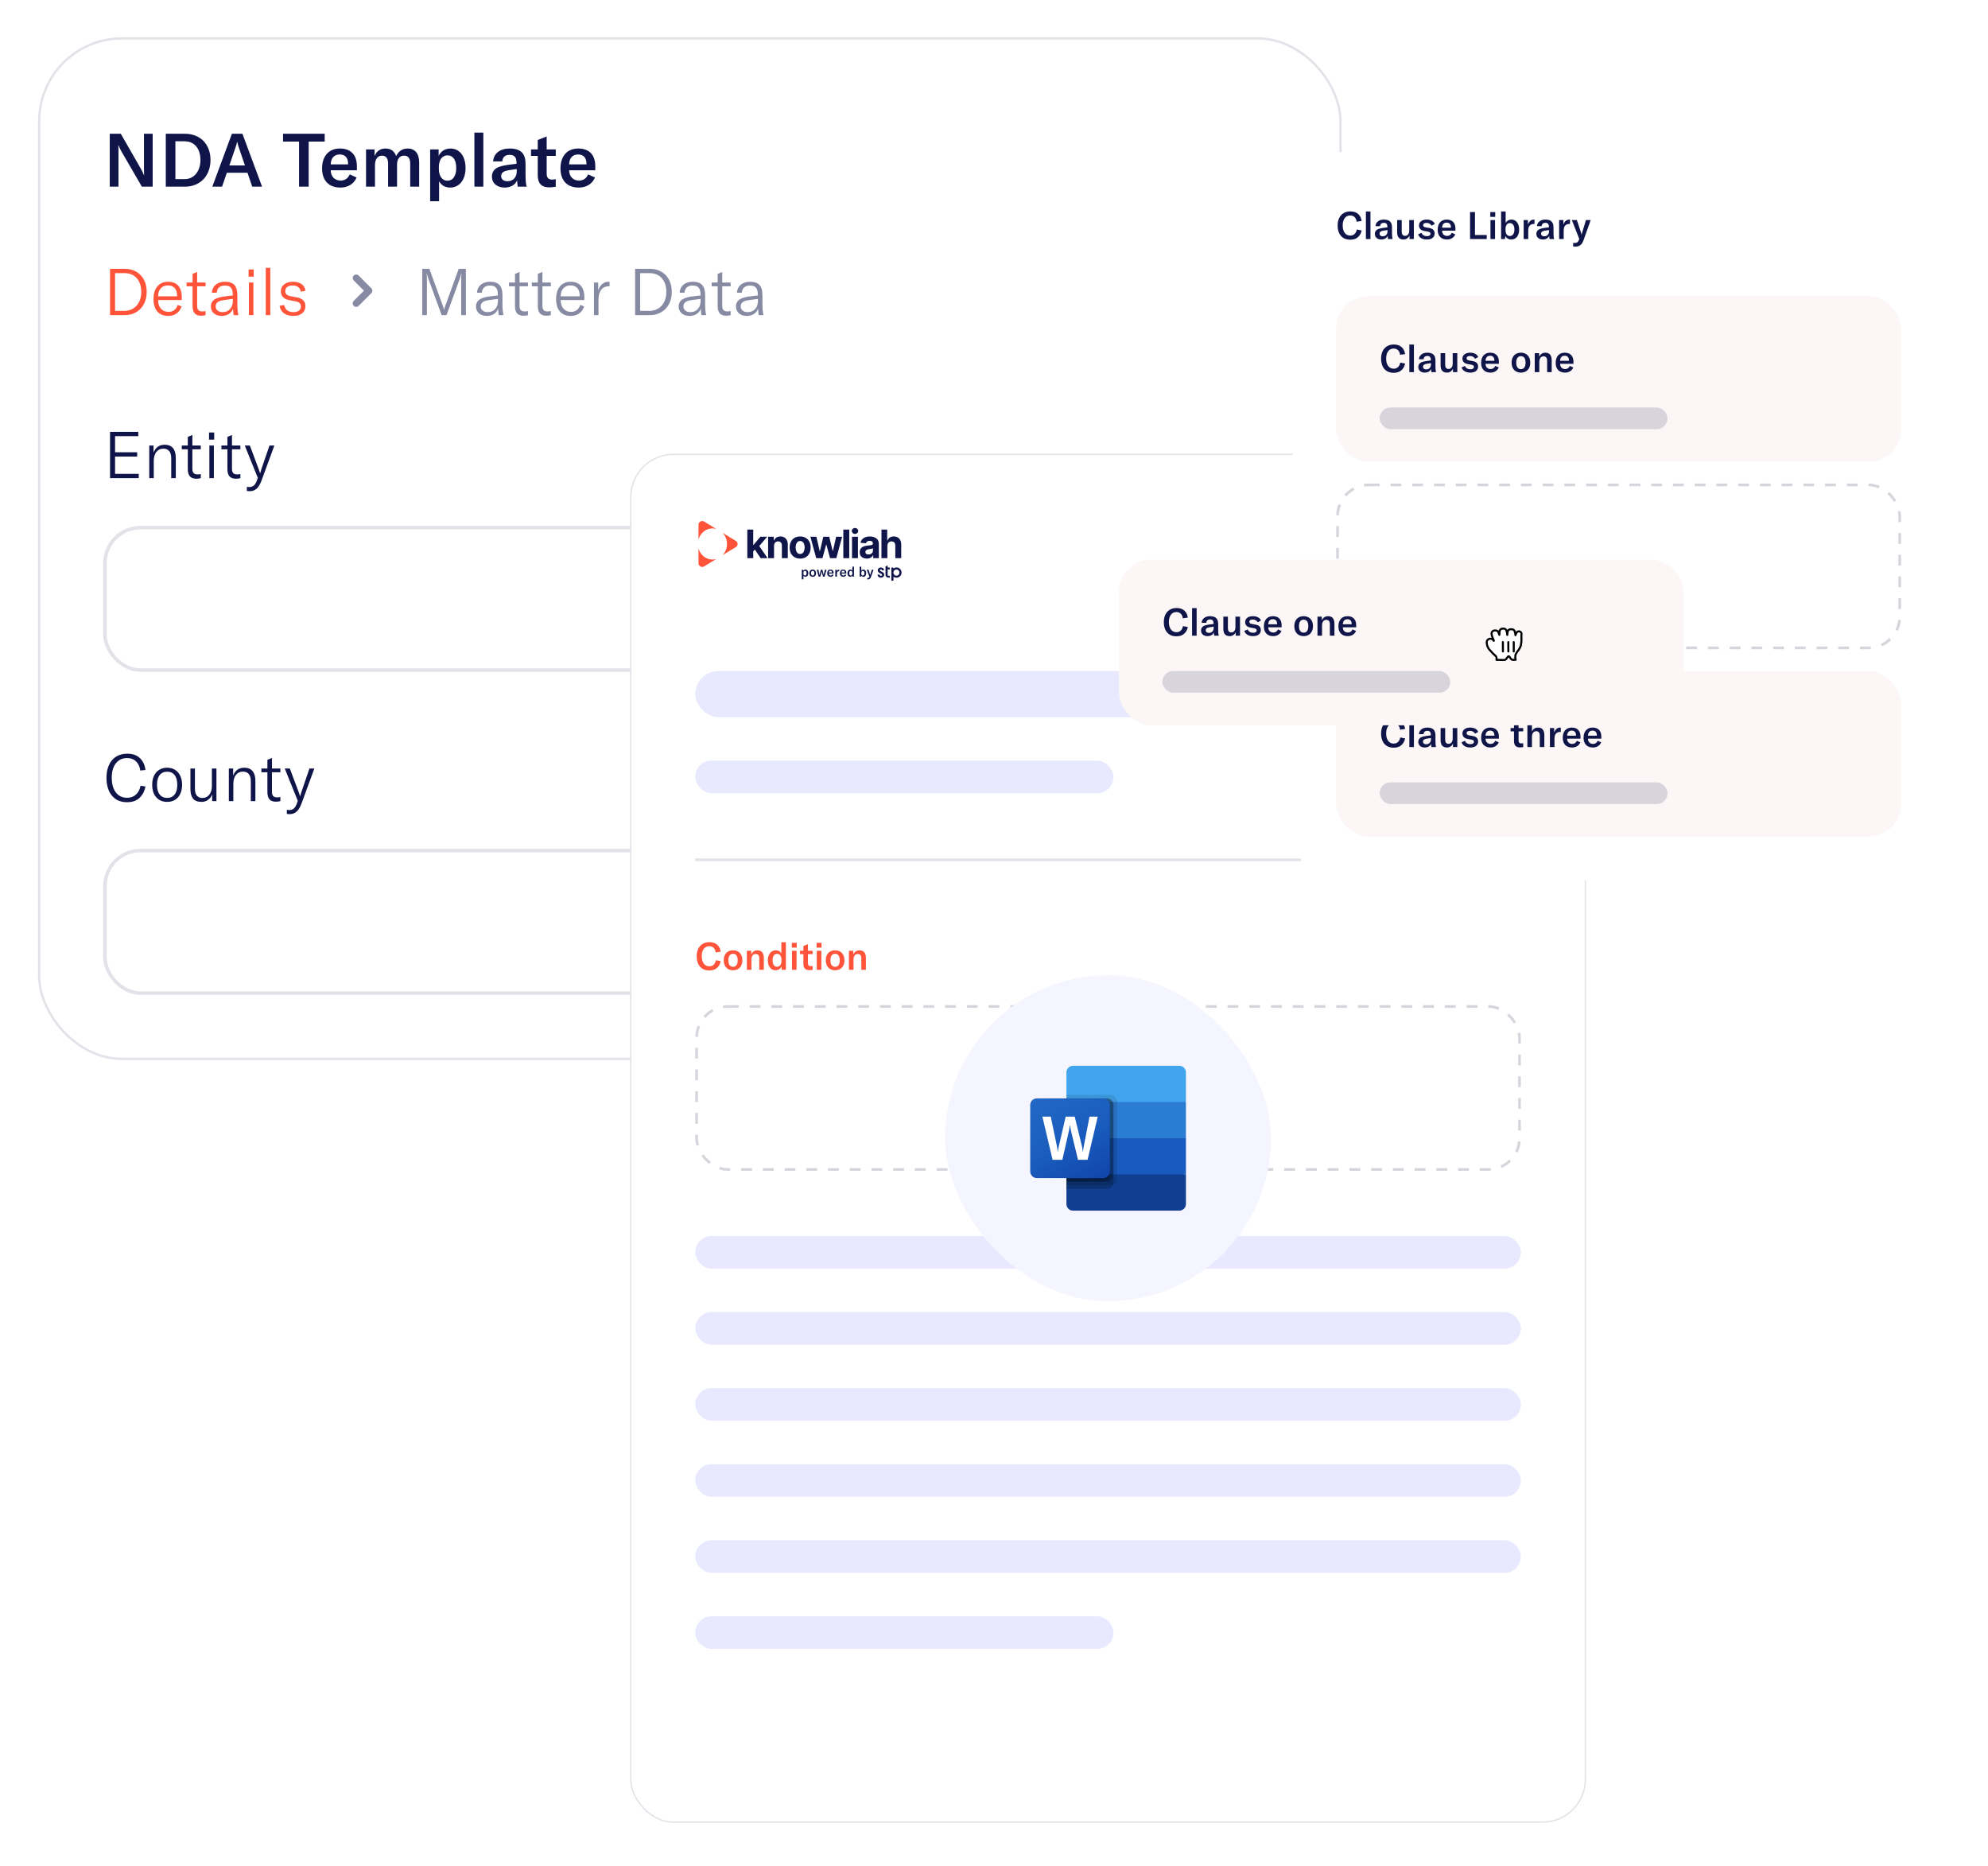 <svg width="732" height="687" viewBox="0 0 732 687" fill="none" xmlns="http://www.w3.org/2000/svg">
<g filter="url(#filter0_d_2208_50175)">
<rect x="14" width="480" height="376.497" rx="30.867" fill="white"/>
<path d="M40.414 55V35.519H44.475L51.801 48.278C52.322 49.156 52.734 50.006 53.008 50.775H53.063C53.036 50.061 53.008 49.293 53.008 48.25V35.519H56.218V55H52.24L44.804 42.187C44.283 41.254 43.926 40.541 43.625 39.745H43.57C43.625 40.486 43.625 41.254 43.625 42.324V55H40.414ZM61.046 55V35.519H68.07C73.777 35.519 77.509 39.416 77.509 45.177C77.509 50.939 73.805 55 68.015 55H61.046ZM64.586 52.229H67.906C71.692 52.229 73.805 49.046 73.805 45.177C73.805 41.226 71.774 38.291 67.96 38.291H64.586V52.229ZM78.174 55L85.39 35.519H89.258L96.502 55H92.88L91.124 49.869H83.524L81.768 55H78.174ZM84.457 47.18H90.191L87.942 40.595C87.722 39.964 87.53 39.278 87.365 38.51H87.31C87.118 39.278 86.926 39.964 86.707 40.595L84.457 47.18ZM104.218 38.4V35.519H119.555V38.4H113.656V55H110.117V38.4H104.218ZM125.317 55.329C121.119 55.329 118.595 52.778 118.595 48.278C118.595 43.751 121.064 40.952 125.153 40.952C129.131 40.952 131.408 43.257 131.408 47.455V48.964H121.778C121.805 51.269 123.259 52.75 125.427 52.75C126.991 52.75 128.143 51.954 128.774 50.473L131.299 51.625C130.283 54.012 128.116 55.329 125.317 55.329ZM121.778 46.796H128.171V46.577C128.171 44.327 127.046 43.147 125.098 43.147C123.012 43.147 121.833 44.519 121.778 46.796ZM134.779 41.281H137.907V43.696C138.73 41.858 140.047 40.952 141.968 40.952C143.888 40.952 145.205 41.885 145.864 43.723C146.797 41.858 148.223 40.952 150.144 40.952C152.778 40.952 154.342 42.818 154.342 46.028V55H151.049V46.549C151.049 44.546 150.309 43.586 148.8 43.586C147.126 43.586 146.193 44.793 146.193 46.988V55H142.901V46.467C142.901 44.574 142.132 43.586 140.678 43.586C139.032 43.586 138.072 44.876 138.072 47.071V55H134.779V41.281ZM158.385 60.35V41.281H161.513V43.668C162.363 41.885 163.955 40.952 165.903 40.952C169.195 40.952 171.418 43.778 171.418 48.113C171.418 52.531 169.113 55.329 165.738 55.329C163.79 55.329 162.418 54.369 161.677 53.025V60.35H158.385ZM161.595 48.497C161.595 51.131 162.83 52.805 164.778 52.805C166.753 52.805 167.988 51.049 167.988 48.113C167.988 45.177 166.808 43.476 164.805 43.476C162.83 43.476 161.595 45.04 161.595 47.811V48.497ZM177.968 35.108V55H174.676V35.108H177.968ZM185.824 55.329C182.998 55.329 181.132 53.71 181.132 51.269C181.132 49.952 181.708 48.854 182.805 48.168C183.793 47.592 185.11 47.235 187.278 46.933L190.186 46.577V46.22C190.186 44.162 189.39 43.284 187.634 43.284C186.016 43.284 185.055 44.135 184.946 45.699H181.571C181.79 42.763 184.095 40.952 187.634 40.952C191.695 40.952 193.506 42.681 193.506 46.659V50.747C193.506 52.613 193.643 54.04 193.918 55H190.625C190.515 54.314 190.433 53.491 190.406 52.64C189.747 54.314 188.019 55.329 185.824 55.329ZM184.534 51.104C184.534 52.256 185.412 52.997 186.866 52.997C188.897 52.997 190.268 51.543 190.268 49.375V48.497L187.168 48.964C185.357 49.266 184.534 49.924 184.534 51.104ZM195.531 43.668V41.281H198V37.824L201.293 36.507V41.281H204.64V43.668H201.293V50.226C201.293 51.68 201.924 52.393 203.296 52.393C203.845 52.393 204.201 52.311 204.64 52.229V55C203.845 55.165 203.241 55.247 202.39 55.247C199.098 55.247 198 53.518 198 50.747V43.668H195.531ZM213.096 55.329C208.898 55.329 206.373 52.778 206.373 48.278C206.373 43.751 208.843 40.952 212.931 40.952C216.909 40.952 219.187 43.257 219.187 47.455V48.964H209.556C209.584 51.269 211.038 52.75 213.205 52.75C214.769 52.75 215.922 51.954 216.553 50.473L219.077 51.625C218.062 54.012 215.894 55.329 213.096 55.329ZM209.556 46.796H215.949V46.577C215.949 44.327 214.824 43.147 212.876 43.147C210.791 43.147 209.611 44.519 209.556 46.796Z" fill="#0F1548"/>
<path d="M40.521 102.289V85.244H45.923C50.82 85.244 54.013 88.653 54.013 93.742C54.013 98.736 50.796 102.289 45.874 102.289H40.521ZM42.369 100.705H45.85C49.716 100.705 52.02 97.656 52.02 93.742C52.02 89.685 49.788 86.828 45.898 86.828H42.369V100.705ZM61.927 102.577C58.518 102.577 56.525 100.392 56.525 96.359C56.525 92.422 58.542 89.997 61.855 89.997C65.072 89.997 66.921 91.918 66.921 95.567V96.719H58.206C58.23 99.432 59.718 101.089 62.047 101.089C63.727 101.089 64.928 100.152 65.432 98.52L66.849 99.096C66.104 101.329 64.352 102.577 61.927 102.577ZM58.206 95.351H65.216V95.135C65.216 92.662 63.968 91.341 61.831 91.341C59.598 91.341 58.254 92.878 58.206 95.351ZM68.701 91.678V90.285H70.91V87.116L72.591 86.396V90.285H75.688V91.678H72.591V98.88C72.591 100.296 73.215 100.921 74.463 100.921C74.943 100.921 75.279 100.873 75.688 100.777V102.289C75.183 102.433 74.703 102.505 74.031 102.505C71.702 102.505 70.91 101.089 70.91 98.952V91.678H68.701ZM81.636 102.577C79.235 102.577 77.65 101.185 77.65 99.12C77.65 97.968 78.154 97.031 79.115 96.431C79.979 95.927 81.155 95.591 83.052 95.351L85.717 95.039V94.847C85.717 92.374 84.853 91.389 82.812 91.389C81.011 91.389 79.907 92.326 79.811 94.03H78.01C78.154 91.558 80.027 89.997 82.788 89.997C86.005 89.997 87.397 91.486 87.397 94.967V98.088C87.397 99.96 87.517 101.305 87.782 102.289H86.029C85.909 101.641 85.837 100.777 85.813 99.888C85.237 101.569 83.7 102.577 81.636 102.577ZM79.403 99.072C79.403 100.368 80.411 101.185 82.02 101.185C84.252 101.185 85.741 99.504 85.741 97.055V96.287L82.332 96.767C80.291 97.055 79.403 97.752 79.403 99.072ZM91.649 102.289V90.285H93.305V102.289H91.649ZM91.529 88.124V85.484H93.425V88.124H91.529ZM99.518 84.883V102.289H97.862V84.883H99.518ZM108.012 102.577C105.203 102.577 103.331 101.257 102.946 98.856L104.651 98.568C104.939 100.272 106.163 101.185 108.06 101.185C109.813 101.185 110.797 100.344 110.797 99.144C110.797 97.968 110.125 97.463 108.852 97.223L106.524 96.767C104.531 96.383 103.403 95.303 103.403 93.478C103.403 91.462 105.107 89.997 107.82 89.997C110.461 89.997 112.213 91.174 112.453 93.31L110.773 93.67C110.533 92.206 109.5 91.365 107.748 91.365C106.091 91.365 105.035 92.134 105.035 93.406C105.035 94.535 105.779 95.087 107.028 95.327L109.38 95.783C111.517 96.215 112.453 97.247 112.453 99C112.453 101.137 110.845 102.577 108.012 102.577Z" fill="#FF543A"/>
<path d="M131.148 88.622L135.815 93.289L131.148 97.956" stroke="#878AA3" stroke-width="2.572" stroke-linecap="round" stroke-linejoin="round"/>
<path d="M155.484 102.289V85.244H158.101L163.07 98.88C163.334 99.6 163.382 99.792 163.478 100.344H163.526C163.622 99.792 163.694 99.6 163.958 98.88L168.904 85.244H171.545V102.289H169.816V88.701C169.816 88.076 169.84 87.524 169.912 86.996H169.816C169.744 87.38 169.528 88.245 169.336 88.797L164.415 102.289H162.614L157.692 88.797C157.476 88.245 157.26 87.38 157.188 86.996H157.116C157.164 87.524 157.188 88.076 157.188 88.701V102.289H155.484ZM179.249 102.577C176.848 102.577 175.264 101.185 175.264 99.12C175.264 97.968 175.768 97.031 176.728 96.431C177.593 95.927 178.769 95.591 180.666 95.351L183.33 95.039V94.847C183.33 92.374 182.466 91.389 180.425 91.389C178.625 91.389 177.521 92.326 177.425 94.03H175.624C175.768 91.558 177.641 89.997 180.401 89.997C183.619 89.997 185.011 91.486 185.011 94.967V98.088C185.011 99.96 185.131 101.305 185.395 102.289H183.643C183.522 101.641 183.45 100.777 183.426 99.888C182.85 101.569 181.314 102.577 179.249 102.577ZM177.016 99.072C177.016 100.368 178.025 101.185 179.633 101.185C181.866 101.185 183.354 99.504 183.354 97.055V96.287L179.945 96.767C177.905 97.055 177.016 97.752 177.016 99.072ZM187.416 91.678V90.285H189.624V87.116L191.305 86.396V90.285H194.402V91.678H191.305V98.88C191.305 100.296 191.929 100.921 193.177 100.921C193.658 100.921 193.994 100.873 194.402 100.777V102.289C193.898 102.433 193.417 102.505 192.745 102.505C190.416 102.505 189.624 101.089 189.624 98.952V91.678H187.416ZM195.832 91.678V90.285H198.041V87.116L199.722 86.396V90.285H202.819V91.678H199.722V98.88C199.722 100.296 200.346 100.921 201.594 100.921C202.074 100.921 202.41 100.873 202.819 100.777V102.289C202.314 102.433 201.834 102.505 201.162 102.505C198.833 102.505 198.041 101.089 198.041 98.952V91.678H195.832ZM210.158 102.577C206.749 102.577 204.757 100.392 204.757 96.359C204.757 92.422 206.773 89.997 210.086 89.997C213.303 89.997 215.152 91.918 215.152 95.567V96.719H206.437C206.461 99.432 207.95 101.089 210.278 101.089C211.959 101.089 213.159 100.152 213.663 98.52L215.08 99.096C214.336 101.329 212.583 102.577 210.158 102.577ZM206.437 95.351H213.447V95.135C213.447 92.662 212.199 91.341 210.062 91.341C207.83 91.341 206.485 92.878 206.437 95.351ZM220.27 93.214C220.822 91.365 222.143 89.997 223.991 89.997C224.159 89.997 224.279 89.997 224.447 90.021V91.654H224.255C223.103 91.654 222.287 91.99 221.686 92.566C220.582 93.67 220.366 95.279 220.366 96.791V102.289H218.709V90.285H220.27V93.214ZM233.861 102.289V85.244H239.262C244.16 85.244 247.353 88.653 247.353 93.742C247.353 98.736 244.136 102.289 239.214 102.289H233.861ZM235.709 100.705H239.19C243.056 100.705 245.36 97.656 245.36 93.742C245.36 89.685 243.128 86.828 239.238 86.828H235.709V100.705ZM253.875 102.577C251.474 102.577 249.889 101.185 249.889 99.12C249.889 97.968 250.394 97.031 251.354 96.431C252.218 95.927 253.395 95.591 255.291 95.351L257.956 95.039V94.847C257.956 92.374 257.092 91.389 255.051 91.389C253.251 91.389 252.146 92.326 252.05 94.03H250.25C250.394 91.558 252.266 89.997 255.027 89.997C258.244 89.997 259.637 91.486 259.637 94.967V98.088C259.637 99.96 259.757 101.305 260.021 102.289H258.268C258.148 101.641 258.076 100.777 258.052 99.888C257.476 101.569 255.939 102.577 253.875 102.577ZM251.642 99.072C251.642 100.368 252.65 101.185 254.259 101.185C256.492 101.185 257.98 99.504 257.98 97.055V96.287L254.571 96.767C252.53 97.055 251.642 97.752 251.642 99.072ZM262.041 91.678V90.285H264.25V87.116L265.93 86.396V90.285H269.027V91.678H265.93V98.88C265.93 100.296 266.555 100.921 267.803 100.921C268.283 100.921 268.619 100.873 269.027 100.777V102.289C268.523 102.433 268.043 102.505 267.371 102.505C265.042 102.505 264.25 101.089 264.25 98.952V91.678H262.041ZM274.975 102.577C272.575 102.577 270.99 101.185 270.99 99.12C270.99 97.968 271.494 97.031 272.454 96.431C273.319 95.927 274.495 95.591 276.392 95.351L279.057 95.039V94.847C279.057 92.374 278.192 91.389 276.152 91.389C274.351 91.389 273.247 92.326 273.151 94.03H271.35C271.494 91.558 273.367 89.997 276.128 89.997C279.345 89.997 280.737 91.486 280.737 94.967V98.088C280.737 99.96 280.857 101.305 281.121 102.289H279.369C279.249 101.641 279.177 100.777 279.153 99.888C278.576 101.569 277.04 102.577 274.975 102.577ZM272.743 99.072C272.743 100.368 273.751 101.185 275.359 101.185C277.592 101.185 279.081 99.504 279.081 97.055V96.287L275.672 96.767C273.631 97.055 272.743 97.752 272.743 99.072Z" fill="#878AA3"/>
<path d="M42.369 160.705H51.084V162.289H40.521V145.244H50.916V146.828H42.369V152.758H50.508V154.342H42.369V160.705ZM54.957 162.289V150.285H56.542V152.926C57.262 150.981 58.654 149.997 60.647 149.997C63.336 149.997 64.728 151.654 64.728 154.871V162.289H63.048V154.967C63.048 152.638 62.04 151.438 60.143 151.438C57.982 151.438 56.614 153.166 56.614 155.975V162.289H54.957ZM66.943 151.678V150.285H69.152V147.116L70.832 146.396V150.285H73.929V151.678H70.832V158.88C70.832 160.296 71.457 160.921 72.705 160.921C73.185 160.921 73.521 160.873 73.929 160.777V162.289C73.425 162.433 72.945 162.505 72.273 162.505C69.944 162.505 69.152 161.089 69.152 158.952V151.678H66.943ZM77.09 162.289V150.285H78.746V162.289H77.09ZM76.969 148.124V145.484H78.866V148.124H76.969ZM81.526 151.678V150.285H83.735V147.116L85.415 146.396V150.285H88.512V151.678H85.415V158.88C85.415 160.296 86.039 160.921 87.288 160.921C87.768 160.921 88.104 160.873 88.512 160.777V162.289C88.008 162.433 87.528 162.505 86.856 162.505C84.527 162.505 83.735 161.089 83.735 158.952V151.678H81.526ZM91.949 167.091C91.589 167.091 91.253 167.067 90.893 166.995V165.506C91.181 165.554 91.469 165.578 91.733 165.578C93.294 165.578 94.038 164.714 94.614 163.081L94.926 162.193L90.125 150.285H91.997L95.214 158.856C95.454 159.48 95.622 160.032 95.742 160.488H95.79C95.91 160.032 96.079 159.48 96.294 158.832L99.224 150.285H101.024L96.343 163.057C95.262 166.01 93.942 167.091 91.949 167.091Z" fill="#0F1548"/>
<rect x="38.643" y="180.506" width="430.714" height="52.455" rx="13.076" fill="white"/>
<path d="M442.941 204.4L438.275 209.067L433.608 204.4" stroke="#0F1548" stroke-width="2.572" stroke-linecap="round" stroke-linejoin="round"/>
<rect x="38.643" y="180.506" width="430.714" height="52.455" rx="13.076" stroke="#E2E3E9" stroke-width="1.286"/>
<path d="M46.787 281.59C45.106 281.59 43.698 281.198 42.562 280.414C41.425 279.613 40.577 278.541 40.017 277.197C39.472 275.836 39.2 274.308 39.2 272.611C39.2 270.851 39.496 269.306 40.089 267.978C40.681 266.633 41.545 265.593 42.681 264.857C43.834 264.104 45.226 263.728 46.859 263.728C48.843 263.728 50.396 264.272 51.516 265.361C52.653 266.433 53.333 267.89 53.557 269.73L51.66 269.922C51.468 268.514 50.948 267.401 50.1 266.585C49.268 265.753 48.155 265.337 46.763 265.337C45.594 265.337 44.586 265.641 43.738 266.249C42.89 266.841 42.241 267.682 41.793 268.77C41.361 269.858 41.145 271.131 41.145 272.587C41.145 274.012 41.353 275.284 41.769 276.404C42.201 277.509 42.842 278.381 43.69 279.021C44.554 279.645 45.594 279.957 46.811 279.957C48.123 279.957 49.204 279.565 50.052 278.781C50.916 277.997 51.484 276.909 51.756 275.516L53.557 275.804C53.221 277.549 52.493 278.949 51.372 280.006C50.252 281.062 48.724 281.59 46.787 281.59ZM61.555 281.47C60.45 281.47 59.482 281.222 58.65 280.726C57.817 280.214 57.169 279.485 56.705 278.541C56.257 277.581 56.033 276.46 56.033 275.18C56.033 273.9 56.257 272.787 56.705 271.843C57.169 270.883 57.817 270.154 58.65 269.658C59.482 269.146 60.45 268.89 61.555 268.89C62.659 268.89 63.619 269.146 64.436 269.658C65.268 270.154 65.908 270.883 66.356 271.843C66.82 272.787 67.052 273.9 67.052 275.18C67.052 276.46 66.82 277.581 66.356 278.541C65.908 279.485 65.268 280.214 64.436 280.726C63.619 281.222 62.659 281.47 61.555 281.47ZM57.809 275.18C57.809 276.732 58.138 277.925 58.794 278.757C59.466 279.589 60.386 280.006 61.555 280.006C62.723 280.006 63.635 279.589 64.291 278.757C64.948 277.925 65.276 276.732 65.276 275.18C65.276 273.627 64.948 272.435 64.291 271.603C63.635 270.771 62.723 270.354 61.555 270.354C60.386 270.354 59.466 270.771 58.794 271.603C58.138 272.435 57.809 273.627 57.809 275.18ZM74.223 281.47C72.783 281.47 71.734 281.07 71.078 280.27C70.438 279.453 70.118 278.293 70.118 276.788V269.178H71.774V276.62C71.774 277.757 72.014 278.613 72.495 279.189C72.991 279.749 73.663 280.03 74.511 280.03C75.584 280.03 76.432 279.629 77.056 278.829C77.696 278.013 78.016 276.981 78.016 275.732V269.178H79.697V281.182H78.112V278.709C77.824 279.525 77.328 280.19 76.624 280.702C75.92 281.214 75.12 281.47 74.223 281.47ZM84.264 269.178H85.848V271.819C86.568 269.866 87.937 268.89 89.954 268.89C91.298 268.89 92.314 269.306 93.002 270.138C93.691 270.955 94.035 272.163 94.035 273.763V281.182H92.354V273.86C92.354 272.691 92.106 271.811 91.61 271.219C91.114 270.626 90.394 270.33 89.449 270.33C88.361 270.33 87.497 270.739 86.856 271.555C86.232 272.355 85.92 273.459 85.92 274.868V281.182H84.264V269.178ZM96.249 269.178H98.458V266.009L100.139 265.289V269.178H103.236V270.57H100.139V277.773C100.139 278.477 100.291 278.997 100.595 279.333C100.915 279.653 101.387 279.813 102.011 279.813C102.427 279.813 102.835 279.765 103.236 279.669V281.182C102.739 281.326 102.187 281.398 101.579 281.398C100.475 281.398 99.674 281.094 99.178 280.486C98.698 279.861 98.458 278.981 98.458 277.845V270.57H96.249V269.178ZM106.673 285.983C106.289 285.983 105.936 285.951 105.616 285.887V284.399C105.904 284.447 106.184 284.471 106.457 284.471C107.209 284.471 107.801 284.271 108.233 283.871C108.665 283.471 109.033 282.838 109.338 281.974L109.65 281.086L104.848 269.178H106.721L109.938 277.749C110.146 278.293 110.322 278.837 110.466 279.381H110.514C110.642 278.917 110.81 278.365 111.018 277.725L113.947 269.178H115.748L111.066 281.95C110.538 283.407 109.922 284.439 109.217 285.047C108.529 285.671 107.681 285.983 106.673 285.983Z" fill="#0F1548"/>
<rect x="38.643" y="299.399" width="430.714" height="52.455" rx="13.076" fill="white"/>
<path d="M442.941 323.293L438.275 327.96L433.608 323.293" stroke="#0F1548" stroke-width="2.572" stroke-linecap="round" stroke-linejoin="round"/>
<rect x="38.643" y="299.399" width="430.714" height="52.455" rx="13.076" stroke="#E2E3E9" stroke-width="1.286"/>
<rect x="14.429" y="0.429" width="479.143" height="375.639" rx="30.438" stroke="#E2E3E9" stroke-width="0.857"/>
</g>
<g filter="url(#filter1_d_2208_50175)">
<rect x="232" y="159" width="352" height="504" rx="16" fill="white"/>
<path d="M277.14 195.204L277.146 192.577H277.463L279.979 189.58H282.481L279.1 193.549H278.583L277.14 195.204ZM275.166 197.477V186.948H277.345V197.477H275.166ZM280.077 197.477L277.764 194.037L279.217 192.49L282.629 197.477H280.077Z" fill="#0F1548"/>
<path d="M285.009 192.912V197.476H282.829V189.58H284.906V190.973H284.998C285.172 190.514 285.464 190.151 285.873 189.884C286.282 189.613 286.778 189.478 287.361 189.478C287.907 189.478 288.383 189.597 288.789 189.837C289.194 190.077 289.51 190.42 289.735 190.866C289.96 191.308 290.072 191.835 290.072 192.449V197.476H287.893V192.84C287.897 192.356 287.774 191.979 287.525 191.709C287.276 191.434 286.934 191.297 286.497 191.297C286.204 191.297 285.945 191.361 285.72 191.488C285.498 191.614 285.324 191.799 285.198 192.043C285.075 192.283 285.012 192.572 285.009 192.912Z" fill="#0F1548"/>
<path d="M294.62 197.631C293.825 197.631 293.138 197.461 292.558 197.122C291.982 196.779 291.537 196.303 291.223 195.693C290.909 195.079 290.753 194.368 290.753 193.559C290.753 192.744 290.909 192.031 291.223 191.421C291.537 190.807 291.982 190.331 292.558 189.992C293.138 189.649 293.825 189.478 294.62 189.478C295.414 189.478 296.099 189.649 296.676 189.992C297.256 190.331 297.702 190.807 298.016 191.421C298.33 192.031 298.486 192.744 298.486 193.559C298.486 194.368 298.33 195.079 298.016 195.693C297.702 196.303 297.256 196.779 296.676 197.122C296.099 197.461 295.414 197.631 294.62 197.631ZM294.63 195.934C294.991 195.934 295.293 195.831 295.535 195.626C295.777 195.417 295.96 195.132 296.083 194.772C296.209 194.413 296.272 194.003 296.272 193.544C296.272 193.085 296.209 192.675 296.083 192.315C295.96 191.955 295.777 191.671 295.535 191.462C295.293 191.253 294.991 191.148 294.63 191.148C294.265 191.148 293.958 191.253 293.709 191.462C293.464 191.671 293.278 191.955 293.152 192.315C293.029 192.675 292.967 193.085 292.967 193.544C292.967 194.003 293.029 194.413 293.152 194.772C293.278 195.132 293.464 195.417 293.709 195.626C293.958 195.831 294.265 195.934 294.63 195.934Z" fill="#0F1548"/>
<path d="M300.536 197.476L298.398 189.58H300.603L301.82 194.886H301.892L303.16 189.58H305.324L306.613 194.855H306.68L307.876 189.58H310.076L307.943 197.476H305.636L304.286 192.511H304.189L302.838 197.476H300.536Z" fill="#0F1548"/>
<path d="M312.697 186.948V197.477H310.518V186.948H312.697Z" fill="#0F1548"/>
<path d="M313.722 197.477V189.58H315.902V197.477H313.722ZM314.817 188.563C314.493 188.563 314.215 188.455 313.983 188.239C313.755 188.019 313.64 187.757 313.64 187.452C313.64 187.151 313.755 186.892 313.983 186.676C314.215 186.457 314.493 186.347 314.817 186.347C315.141 186.347 315.417 186.457 315.646 186.676C315.878 186.892 315.994 187.151 315.994 187.452C315.994 187.757 315.878 188.019 315.646 188.239C315.417 188.455 315.141 188.563 314.817 188.563Z" fill="#0F1548"/>
<path d="M319.167 197.626C318.666 197.626 318.219 197.538 317.827 197.363C317.435 197.185 317.125 196.923 316.896 196.577C316.671 196.227 316.559 195.792 316.559 195.271C316.559 194.832 316.639 194.464 316.799 194.166C316.959 193.868 317.178 193.628 317.454 193.446C317.73 193.265 318.044 193.127 318.395 193.035C318.75 192.942 319.121 192.877 319.51 192.84C319.967 192.792 320.335 192.747 320.615 192.706C320.895 192.661 321.097 192.596 321.223 192.511C321.35 192.425 321.413 192.298 321.413 192.13V192.099C321.413 191.774 321.311 191.522 321.106 191.344C320.905 191.165 320.618 191.076 320.246 191.076C319.854 191.076 319.543 191.164 319.311 191.338C319.078 191.51 318.925 191.726 318.85 191.986L316.835 191.822C316.937 191.342 317.138 190.927 317.438 190.578C317.738 190.225 318.125 189.954 318.6 189.765C319.077 189.573 319.629 189.478 320.257 189.478C320.693 189.478 321.111 189.529 321.51 189.632C321.912 189.735 322.269 189.894 322.579 190.11C322.893 190.326 323.14 190.603 323.321 190.943C323.501 191.278 323.592 191.681 323.592 192.151V197.476H321.525V196.381H321.464C321.338 196.628 321.169 196.846 320.957 197.034C320.746 197.219 320.492 197.365 320.196 197.471C319.899 197.574 319.556 197.626 319.167 197.626ZM319.791 196.114C320.112 196.114 320.395 196.051 320.641 195.924C320.886 195.794 321.079 195.619 321.218 195.4C321.358 195.18 321.428 194.932 321.428 194.654V193.816C321.36 193.861 321.266 193.902 321.147 193.94C321.031 193.974 320.9 194.006 320.753 194.037C320.606 194.065 320.46 194.09 320.313 194.114C320.166 194.135 320.034 194.154 319.914 194.171C319.658 194.209 319.435 194.269 319.244 194.351C319.053 194.433 318.905 194.545 318.799 194.685C318.693 194.822 318.64 194.993 318.64 195.199C318.64 195.497 318.748 195.725 318.963 195.883C319.181 196.037 319.457 196.114 319.791 196.114Z" fill="#0F1548"/>
<path d="M326.741 192.912V197.477H324.562V186.948H326.68V190.974H326.772C326.949 190.508 327.236 190.143 327.631 189.879C328.027 189.611 328.523 189.478 329.12 189.478C329.666 189.478 330.141 189.598 330.547 189.838C330.956 190.074 331.273 190.415 331.498 190.86C331.727 191.303 331.839 191.832 331.836 192.449V197.477H329.657V192.84C329.66 192.353 329.537 191.974 329.289 191.704C329.043 191.433 328.698 191.297 328.256 191.297C327.959 191.297 327.696 191.361 327.468 191.488C327.242 191.614 327.065 191.8 326.936 192.043C326.809 192.283 326.745 192.572 326.741 192.912Z" fill="#0F1548"/>
<path fill-rule="evenodd" clip-rule="evenodd" d="M259.29 200.489C258.379 201.044 257.197 200.404 257.197 199.356V193.908C257.863 196.264 259.908 197.98 262.328 197.98C262.816 197.98 263.289 197.91 263.738 197.779L259.29 200.489ZM266.052 196.37L270.958 193.382C271.816 192.859 271.816 191.639 270.958 191.116L266.052 188.128C267.06 189.17 267.687 190.631 267.687 192.249C267.687 193.867 267.06 195.328 266.052 196.37ZM263.738 186.718C263.289 186.588 262.816 186.518 262.328 186.518C259.908 186.518 257.863 188.234 257.197 190.59V185.142C257.197 184.093 258.379 183.454 259.29 184.009L263.738 186.718Z" fill="#FF543A"/>
<path d="M295.219 201.74H295.795V202.18C295.873 202.018 295.981 201.895 296.119 201.811C296.26 201.723 296.422 201.68 296.604 201.68C296.806 201.68 296.983 201.735 297.135 201.846C297.29 201.954 297.41 202.108 297.494 202.307C297.578 202.505 297.621 202.736 297.621 202.999C297.621 203.266 297.577 203.5 297.489 203.702C297.401 203.904 297.278 204.059 297.12 204.167C296.962 204.275 296.78 204.329 296.574 204.329C296.402 204.329 296.252 204.292 296.124 204.218C295.996 204.14 295.896 204.036 295.826 203.904V205.255H295.219V201.74ZM295.81 203.07C295.81 203.313 295.863 203.507 295.967 203.652C296.075 203.793 296.218 203.864 296.397 203.864C296.579 203.864 296.722 203.788 296.827 203.636C296.935 203.481 296.989 203.269 296.989 202.999C296.989 202.73 296.936 202.521 296.832 202.372C296.731 202.221 296.587 202.145 296.402 202.145C296.217 202.145 296.072 202.216 295.967 202.357C295.863 202.495 295.81 202.691 295.81 202.944V203.07Z" fill="#0F1548"/>
<path d="M299.248 204.329C299.005 204.329 298.789 204.277 298.6 204.172C298.415 204.068 298.27 203.916 298.165 203.717C298.061 203.515 298.009 203.276 298.009 202.999C298.009 202.723 298.061 202.485 298.165 202.286C298.27 202.087 298.415 201.937 298.6 201.836C298.789 201.732 299.005 201.68 299.248 201.68C299.49 201.68 299.704 201.732 299.89 201.836C300.078 201.937 300.225 202.087 300.33 202.286C300.434 202.485 300.486 202.723 300.486 202.999C300.486 203.276 300.434 203.515 300.33 203.717C300.225 203.916 300.078 204.068 299.89 204.172C299.704 204.277 299.49 204.329 299.248 204.329ZM298.626 202.999C298.626 203.282 298.679 203.498 298.787 203.647C298.895 203.795 299.049 203.869 299.248 203.869C299.443 203.869 299.595 203.797 299.703 203.652C299.81 203.503 299.864 203.286 299.864 202.999C299.864 202.716 299.81 202.502 299.703 202.357C299.598 202.212 299.446 202.14 299.248 202.14C299.049 202.14 298.895 202.212 298.787 202.357C298.679 202.502 298.626 202.716 298.626 202.999Z" fill="#0F1548"/>
<path d="M300.737 201.74H301.334L301.723 203.424C301.75 203.559 301.765 203.65 301.769 203.697H301.779C301.792 203.606 301.811 203.515 301.835 203.424L302.249 201.74H302.821L303.24 203.424C303.244 203.451 303.252 203.493 303.266 203.55C303.279 203.604 303.288 203.653 303.291 203.697H303.301L303.346 203.424L303.741 201.74H304.338L303.64 204.268H303.023L302.593 202.63C302.563 202.472 302.546 202.379 302.543 202.352H302.532C302.516 202.46 302.497 202.553 302.477 202.63L302.047 204.268H301.43L300.737 201.74Z" fill="#0F1548"/>
<path d="M305.82 204.329C305.432 204.329 305.129 204.216 304.91 203.99C304.691 203.761 304.581 203.441 304.581 203.03C304.581 202.612 304.687 202.283 304.9 202.044C305.115 201.801 305.412 201.68 305.79 201.68C306.157 201.68 306.44 201.784 306.639 201.993C306.841 202.199 306.942 202.494 306.942 202.878V203.156H305.168C305.171 203.368 305.233 203.539 305.355 203.667C305.479 203.791 305.641 203.854 305.84 203.854C305.985 203.854 306.11 203.818 306.214 203.748C306.319 203.677 306.4 203.572 306.457 203.434L306.922 203.647C306.828 203.866 306.685 204.034 306.492 204.152C306.304 204.27 306.08 204.329 305.82 204.329ZM306.346 202.757V202.716C306.346 202.511 306.297 202.354 306.199 202.246C306.101 202.138 305.962 202.084 305.779 202.084C305.587 202.084 305.439 202.143 305.335 202.261C305.23 202.379 305.174 202.544 305.168 202.757H306.346Z" fill="#0F1548"/>
<path d="M308.13 202.352C308.197 202.143 308.299 201.98 308.433 201.862C308.568 201.74 308.735 201.68 308.934 201.68C308.964 201.68 308.988 201.681 309.005 201.685V202.266L308.924 202.261C308.701 202.261 308.526 202.322 308.398 202.443C308.307 202.531 308.246 202.639 308.216 202.767C308.186 202.891 308.17 203.038 308.17 203.207V204.268H307.564V201.74H308.13V202.352Z" fill="#0F1548"/>
<path d="M310.506 204.329C310.118 204.329 309.815 204.216 309.596 203.99C309.377 203.761 309.267 203.441 309.267 203.03C309.267 202.612 309.373 202.283 309.586 202.044C309.802 201.801 310.098 201.68 310.476 201.68C310.843 201.68 311.126 201.784 311.325 201.993C311.527 202.199 311.629 202.494 311.629 202.878V203.156H309.854C309.857 203.368 309.92 203.539 310.041 203.667C310.166 203.791 310.327 203.854 310.526 203.854C310.671 203.854 310.796 203.818 310.9 203.748C311.005 203.677 311.086 203.572 311.143 203.434L311.608 203.647C311.514 203.866 311.371 204.034 311.179 204.152C310.99 204.27 310.766 204.329 310.506 204.329ZM311.032 202.757V202.716C311.032 202.511 310.983 202.354 310.885 202.246C310.788 202.138 310.648 202.084 310.466 202.084C310.273 202.084 310.125 202.143 310.021 202.261C309.916 202.379 309.861 202.544 309.854 202.757H311.032Z" fill="#0F1548"/>
<path d="M313.064 204.329C312.862 204.329 312.683 204.275 312.528 204.167C312.373 204.056 312.253 203.901 312.169 203.702C312.085 203.5 312.042 203.269 312.042 203.009C312.042 202.746 312.086 202.516 312.174 202.317C312.265 202.114 312.391 201.958 312.553 201.846C312.715 201.735 312.9 201.68 313.109 201.68C313.457 201.68 313.699 201.819 313.838 202.099V200.603H314.444V204.268H313.873V203.813C313.802 203.975 313.696 204.102 313.554 204.193C313.416 204.284 313.253 204.329 313.064 204.329ZM312.675 202.999C312.675 203.269 312.727 203.481 312.831 203.636C312.939 203.788 313.086 203.864 313.271 203.864C313.45 203.864 313.591 203.795 313.696 203.657C313.8 203.515 313.853 203.326 313.853 203.09V202.929C313.853 202.682 313.8 202.49 313.696 202.352C313.591 202.214 313.448 202.145 313.266 202.145C313.081 202.145 312.936 202.221 312.831 202.372C312.727 202.521 312.675 202.73 312.675 202.999Z" fill="#0F1548"/>
<path d="M317.896 204.329C317.714 204.329 317.554 204.287 317.416 204.203C317.278 204.118 317.175 204.004 317.107 203.859L317.047 204.268H316.536V200.603H317.143V202.135C317.21 201.996 317.311 201.887 317.446 201.806C317.581 201.722 317.739 201.68 317.921 201.68C318.124 201.68 318.301 201.735 318.452 201.846C318.607 201.958 318.727 202.114 318.811 202.317C318.896 202.516 318.938 202.745 318.938 203.004C318.938 203.267 318.894 203.5 318.806 203.702C318.722 203.901 318.601 204.056 318.442 204.167C318.287 204.275 318.105 204.329 317.896 204.329ZM317.128 203.095C317.128 203.331 317.178 203.518 317.279 203.657C317.38 203.795 317.522 203.864 317.704 203.864C317.893 203.864 318.039 203.788 318.144 203.636C318.252 203.485 318.306 203.274 318.306 203.004C318.306 202.738 318.253 202.529 318.149 202.377C318.044 202.222 317.896 202.145 317.704 202.145C317.525 202.145 317.384 202.216 317.279 202.357C317.178 202.495 317.128 202.684 317.128 202.923V203.095Z" fill="#0F1548"/>
<path d="M319.58 205.28C319.512 205.28 319.42 205.271 319.302 205.255V204.774C319.383 204.788 319.453 204.794 319.514 204.794C319.662 204.794 319.779 204.762 319.863 204.698C319.951 204.638 320.018 204.536 320.065 204.395L320.116 204.243L319.13 201.74H319.797L320.348 203.394C320.386 203.498 320.409 203.598 320.419 203.692H320.429C320.439 203.648 320.465 203.549 320.505 203.394L321.011 201.74H321.638L320.692 204.405C320.581 204.722 320.436 204.946 320.257 205.078C320.082 205.212 319.856 205.28 319.58 205.28Z" fill="#0F1548"/>
<path d="M323.977 201.89C323.977 202.216 324.415 202.328 324.793 202.506C325.276 202.736 325.572 203.07 325.572 203.56C325.572 204.25 324.971 204.665 324.355 204.665C323.695 204.665 323.131 204.19 323.131 203.545H323.91C323.91 203.834 324.125 203.975 324.355 203.975C324.571 203.975 324.793 203.849 324.793 203.612C324.793 203.27 324.341 203.189 323.947 202.988C323.524 202.773 323.198 202.424 323.198 201.927C323.198 201.326 323.68 200.888 324.341 200.888C325.001 200.888 325.513 201.37 325.513 201.964H324.734C324.734 201.712 324.556 201.571 324.348 201.571C324.17 201.571 323.977 201.675 323.977 201.89Z" fill="#0F1548"/>
<path fill-rule="evenodd" clip-rule="evenodd" d="M326.059 200.542L326.059 203.619C326.059 204.179 326.513 204.633 327.073 204.633H327.658L327.658 203.95H327.073C326.943 203.95 326.839 203.845 326.839 203.716L326.839 201.613L327.636 201.613L327.636 200.928L326.839 200.928L326.839 200.13L326.059 200.542Z" fill="#0F1548"/>
<path fill-rule="evenodd" clip-rule="evenodd" d="M328.983 200.928L328.203 200.928L328.203 205.764L328.983 205.764L328.983 204.32C329.291 204.538 329.666 204.665 330.071 204.665C331.114 204.665 331.96 203.82 331.96 202.777C331.96 201.734 331.143 200.889 330.119 200.889C329.714 200.889 329.237 201.073 328.983 201.33L328.983 200.928ZM330.071 203.915C330.683 203.915 331.179 203.405 331.179 202.777C331.179 202.149 330.683 201.639 330.071 201.639C329.459 201.639 328.963 202.149 328.963 202.777C328.963 203.405 329.459 203.915 330.071 203.915Z" fill="#0F1548"/>
<rect opacity="0.6" x="256" y="239" width="311" height="17" rx="8.5" fill="#D9D8FF"/>
<rect opacity="0.6" x="256" y="272" width="154" height="12" rx="6" fill="#D9D8FF"/>
<rect x="256" y="308" width="304" height="1" fill="#E2E3E9"/>
<path d="M261.18 349.238C260.172 349.238 259.318 349.019 258.618 348.58C257.918 348.132 257.395 347.516 257.05 346.732C256.705 345.948 256.532 345.043 256.532 344.016C256.532 342.98 256.714 342.075 257.078 341.3C257.451 340.516 257.988 339.909 258.688 339.48C259.388 339.041 260.228 338.822 261.208 338.822C262.421 338.822 263.383 339.139 264.092 339.774C264.801 340.409 265.226 341.267 265.366 342.35L263.518 342.616C263.434 341.897 263.187 341.333 262.776 340.922C262.365 340.511 261.824 340.306 261.152 340.306C260.284 340.306 259.607 340.642 259.122 341.314C258.637 341.977 258.394 342.873 258.394 344.002C258.394 345.122 258.637 346.023 259.122 346.704C259.617 347.385 260.307 347.726 261.194 347.726C261.829 347.726 262.351 347.53 262.762 347.138C263.182 346.737 263.457 346.181 263.588 345.472L265.38 345.836C265.156 346.881 264.689 347.712 263.98 348.328C263.28 348.935 262.347 349.238 261.18 349.238ZM269.915 349.168C269.243 349.168 268.646 349.023 268.123 348.734C267.61 348.445 267.208 348.025 266.919 347.474C266.63 346.914 266.485 346.251 266.485 345.486C266.485 344.721 266.63 344.063 266.919 343.512C267.208 342.961 267.61 342.546 268.123 342.266C268.646 341.977 269.243 341.832 269.915 341.832C270.587 341.832 271.18 341.977 271.693 342.266C272.216 342.546 272.622 342.961 272.911 343.512C273.2 344.063 273.345 344.721 273.345 345.486C273.345 346.251 273.2 346.914 272.911 347.474C272.622 348.025 272.216 348.445 271.693 348.734C271.18 349.023 270.587 349.168 269.915 349.168ZM268.193 345.486C268.193 346.27 268.342 346.867 268.641 347.278C268.94 347.689 269.364 347.894 269.915 347.894C270.456 347.894 270.876 347.693 271.175 347.292C271.474 346.881 271.623 346.279 271.623 345.486C271.623 344.702 271.474 344.109 271.175 343.708C270.886 343.307 270.466 343.106 269.915 343.106C269.364 343.106 268.94 343.307 268.641 343.708C268.342 344.109 268.193 344.702 268.193 345.486ZM275.003 342H276.599V343.358C277.075 342.341 277.849 341.832 278.923 341.832C279.688 341.832 280.267 342.07 280.659 342.546C281.051 343.022 281.247 343.727 281.247 344.66V349H279.567V344.828C279.567 343.727 279.128 343.176 278.251 343.176C277.756 343.176 277.369 343.363 277.089 343.736C276.818 344.109 276.683 344.627 276.683 345.29V349H275.003V342ZM285.556 349.168C284.996 349.168 284.501 349.019 284.072 348.72C283.642 348.412 283.311 347.983 283.078 347.432C282.844 346.872 282.728 346.233 282.728 345.514C282.728 344.786 282.849 344.147 283.092 343.596C283.344 343.036 283.694 342.602 284.142 342.294C284.59 341.986 285.103 341.832 285.682 341.832C286.643 341.832 287.315 342.219 287.698 342.994V338.85H289.378V349H287.796V347.74C287.6 348.188 287.306 348.538 286.914 348.79C286.531 349.042 286.078 349.168 285.556 349.168ZM284.478 345.486C284.478 346.233 284.622 346.821 284.912 347.25C285.21 347.67 285.616 347.88 286.13 347.88C286.624 347.88 287.016 347.689 287.306 347.306C287.595 346.914 287.74 346.391 287.74 345.738V345.29C287.74 344.609 287.595 344.077 287.306 343.694C287.016 343.311 286.62 343.12 286.116 343.12C285.602 343.12 285.201 343.33 284.912 343.75C284.622 344.161 284.478 344.739 284.478 345.486ZM291.614 342H293.294V349H291.614V342ZM291.544 339.088H293.364V340.838H291.544V339.088ZM294.558 342H295.818V340.236L297.498 339.564V342H299.206V343.218H297.498V346.564C297.498 346.937 297.582 347.217 297.75 347.404C297.918 347.581 298.175 347.67 298.52 347.67C298.679 347.67 298.908 347.642 299.206 347.586V349C298.805 349.084 298.422 349.126 298.058 349.126C297.256 349.126 296.682 348.93 296.336 348.538C295.991 348.146 295.818 347.577 295.818 346.83V343.218H294.558V342ZM300.747 342H302.427V349H300.747V342ZM300.677 339.088H302.497V340.838H300.677V339.088ZM307.499 349.168C306.827 349.168 306.23 349.023 305.707 348.734C305.194 348.445 304.792 348.025 304.503 347.474C304.214 346.914 304.069 346.251 304.069 345.486C304.069 344.721 304.214 344.063 304.503 343.512C304.792 342.961 305.194 342.546 305.707 342.266C306.23 341.977 306.827 341.832 307.499 341.832C308.171 341.832 308.764 341.977 309.277 342.266C309.8 342.546 310.206 342.961 310.495 343.512C310.784 344.063 310.929 344.721 310.929 345.486C310.929 346.251 310.784 346.914 310.495 347.474C310.206 348.025 309.8 348.445 309.277 348.734C308.764 349.023 308.171 349.168 307.499 349.168ZM305.777 345.486C305.777 346.27 305.926 346.867 306.225 347.278C306.524 347.689 306.948 347.894 307.499 347.894C308.04 347.894 308.46 347.693 308.759 347.292C309.058 346.881 309.207 346.279 309.207 345.486C309.207 344.702 309.058 344.109 308.759 343.708C308.47 343.307 308.05 343.106 307.499 343.106C306.948 343.106 306.524 343.307 306.225 343.708C305.926 344.109 305.777 344.702 305.777 345.486ZM312.587 342H314.183V343.358C314.659 342.341 315.433 341.832 316.507 341.832C317.272 341.832 317.851 342.07 318.243 342.546C318.635 343.022 318.831 343.727 318.831 344.66V349H317.151V344.828C317.151 343.727 316.712 343.176 315.835 343.176C315.34 343.176 314.953 343.363 314.673 343.736C314.402 344.109 314.267 344.627 314.267 345.29V349H312.587V342Z" fill="#FF543A"/>
<rect x="256.5" y="362.5" width="303" height="60" rx="11.5" fill="white"/>
<rect x="256.5" y="362.5" width="303" height="60" rx="11.5" stroke="#D8D4DC" stroke-dasharray="4 4"/>
<rect opacity="0.6" x="256" y="447" width="304" height="12" rx="6" fill="#D9D8FF"/>
<rect opacity="0.6" x="256" y="475" width="304" height="12" rx="6" fill="#D9D8FF"/>
<rect opacity="0.6" x="256" y="503" width="304" height="12" rx="6" fill="#D9D8FF"/>
<rect opacity="0.6" x="256" y="531" width="304" height="12" rx="6" fill="#D9D8FF"/>
<rect opacity="0.6" x="256" y="559" width="304" height="12" rx="6" fill="#D9D8FF"/>
<rect opacity="0.6" x="256" y="587" width="154" height="12" rx="6" fill="#D9D8FF"/>
<rect x="348" y="351" width="120" height="120" rx="60" fill="#F5F5FF"/>
<path d="M434.224 384.333H395.112C393.762 384.333 392.668 385.427 392.668 386.777V397.667L415.335 404.333L436.668 397.667V386.777C436.668 385.427 435.574 384.333 434.224 384.333Z" fill="#41A5EE"/>
<path d="M436.668 397.667H392.668V411L415.335 415L436.668 411V397.667Z" fill="#2B7CD3"/>
<path d="M392.668 411V424.333L414.001 427L436.668 424.333V411H392.668Z" fill="#185ABD"/>
<path d="M395.112 437.667H434.224C435.574 437.667 436.668 436.572 436.668 435.223V424.333H392.668V435.223C392.668 436.572 393.762 437.667 395.112 437.667Z" fill="#103F91"/>
<path opacity="0.1" d="M408.891 395H392.668V428.333H408.891C410.239 428.329 411.33 427.237 411.335 425.889V397.444C411.33 396.096 410.239 395.004 408.891 395Z" fill="black"/>
<path opacity="0.2" d="M407.557 396.333H392.668V429.667H407.557C408.905 429.662 409.997 428.571 410.001 427.223V398.777C409.997 397.429 408.905 396.338 407.557 396.333Z" fill="black"/>
<path opacity="0.2" d="M407.557 396.333H392.668V427H407.557C408.905 426.996 409.997 425.904 410.001 424.556V398.777C409.997 397.429 408.905 396.338 407.557 396.333Z" fill="black"/>
<path opacity="0.2" d="M406.224 396.333H392.668V427H406.224C407.572 426.996 408.664 425.904 408.668 424.556V398.777C408.664 397.429 407.572 396.338 406.224 396.333Z" fill="black"/>
<path d="M381.778 396.333H406.223C407.573 396.333 408.667 397.427 408.667 398.777V423.223C408.667 424.572 407.573 425.667 406.223 425.667H381.778C380.428 425.667 379.334 424.572 379.334 423.223V398.777C379.334 397.427 380.428 396.333 381.778 396.333Z" fill="url(#paint0_linear_2208_50175)"/>
<path d="M389.362 415.077C389.41 415.455 389.442 415.783 389.456 416.064H389.512C389.534 415.797 389.578 415.476 389.646 415.1C389.713 414.724 389.774 414.406 389.828 414.147L392.399 403.056H395.723L398.39 413.98C398.545 414.659 398.656 415.348 398.722 416.041H398.766C398.815 415.37 398.908 414.702 399.043 414.041L401.17 403.051H404.195L400.459 418.944H396.924L394.391 408.419C394.318 408.116 394.234 407.72 394.142 407.233C394.05 406.747 393.992 406.391 393.97 406.167H393.926C393.896 406.425 393.839 406.809 393.754 407.319C393.668 407.828 393.6 408.205 393.548 408.449L391.167 418.941H387.572L383.816 403.056H386.896L389.212 414.169C389.264 414.397 389.314 414.701 389.362 415.077Z" fill="white"/>
<rect x="232.25" y="159.25" width="351.5" height="503.5" rx="15.75" stroke="#E2E3E9" stroke-width="0.5"/>
</g>
<g filter="url(#filter2_d_2208_50175)">
<rect x="476" y="48" width="240" height="268" rx="16" fill="white"/>
<path d="M497.18 80.238C496.172 80.238 495.318 80.019 494.618 79.58C493.918 79.132 493.395 78.516 493.05 77.732C492.705 76.948 492.532 76.043 492.532 75.016C492.532 73.98 492.714 73.075 493.078 72.3C493.451 71.516 493.988 70.909 494.688 70.48C495.388 70.041 496.228 69.822 497.208 69.822C498.421 69.822 499.383 70.139 500.092 70.774C500.801 71.409 501.226 72.267 501.366 73.35L499.518 73.616C499.434 72.897 499.187 72.333 498.776 71.922C498.365 71.511 497.824 71.306 497.152 71.306C496.284 71.306 495.607 71.642 495.122 72.314C494.637 72.977 494.394 73.873 494.394 75.002C494.394 76.122 494.637 77.023 495.122 77.704C495.617 78.385 496.307 78.726 497.194 78.726C497.829 78.726 498.351 78.53 498.762 78.138C499.182 77.737 499.457 77.181 499.588 76.472L501.38 76.836C501.156 77.881 500.689 78.712 499.98 79.328C499.28 79.935 498.347 80.238 497.18 80.238ZM504.616 80H502.936V69.85H504.616V80ZM508.625 80.168C507.906 80.168 507.327 79.981 506.889 79.608C506.45 79.225 506.231 78.721 506.231 78.096C506.231 77.76 506.301 77.457 506.441 77.186C506.59 76.915 506.805 76.691 507.085 76.514C507.337 76.365 507.64 76.243 507.995 76.15C508.349 76.047 508.807 75.959 509.367 75.884L510.851 75.702V75.52C510.851 74.997 510.743 74.619 510.529 74.386C510.323 74.143 509.997 74.022 509.549 74.022C509.138 74.022 508.811 74.129 508.569 74.344C508.335 74.549 508.205 74.853 508.177 75.254H506.455C506.511 74.507 506.814 73.919 507.365 73.49C507.915 73.051 508.643 72.832 509.549 72.832C510.585 72.832 511.341 73.065 511.817 73.532C512.302 73.989 512.545 74.727 512.545 75.744V77.83C512.545 78.782 512.615 79.505 512.755 80H511.075C511.009 79.617 510.972 79.216 510.963 78.796C510.795 79.225 510.501 79.561 510.081 79.804C509.67 80.047 509.185 80.168 508.625 80.168ZM507.967 78.012C507.967 78.311 508.069 78.549 508.275 78.726C508.489 78.894 508.783 78.978 509.157 78.978C509.679 78.978 510.099 78.81 510.417 78.474C510.734 78.129 510.893 77.681 510.893 77.13V76.682L509.311 76.92C508.844 76.995 508.503 77.121 508.289 77.298C508.074 77.475 507.967 77.713 507.967 78.012ZM516.81 80.168C515.233 80.168 514.444 79.277 514.444 77.494V73H516.124V77.242C516.124 77.755 516.227 78.147 516.432 78.418C516.647 78.689 516.955 78.824 517.356 78.824C517.823 78.824 518.196 78.647 518.476 78.292C518.756 77.937 518.896 77.466 518.896 76.878V73H520.59V80H518.994V78.698C518.826 79.137 518.542 79.491 518.14 79.762C517.748 80.033 517.305 80.168 516.81 80.168ZM525.377 80.168C524.575 80.168 523.889 80.005 523.319 79.678C522.759 79.342 522.372 78.871 522.157 78.264L523.403 77.704C523.562 78.096 523.814 78.399 524.159 78.614C524.505 78.829 524.925 78.936 525.419 78.936C525.839 78.936 526.161 78.857 526.385 78.698C526.609 78.539 526.721 78.329 526.721 78.068C526.721 77.825 526.642 77.643 526.483 77.522C526.334 77.401 526.082 77.312 525.727 77.256L524.481 77.032C523.147 76.789 522.479 76.108 522.479 74.988C522.479 74.344 522.736 73.826 523.249 73.434C523.763 73.033 524.458 72.832 525.335 72.832C526.082 72.832 526.717 72.977 527.239 73.266C527.771 73.546 528.121 73.938 528.289 74.442L527.113 75.072C526.936 74.745 526.689 74.493 526.371 74.316C526.063 74.139 525.685 74.05 525.237 74.05C524.845 74.05 524.542 74.125 524.327 74.274C524.122 74.414 524.019 74.619 524.019 74.89C524.019 75.123 524.094 75.301 524.243 75.422C524.393 75.543 524.626 75.632 524.943 75.688L526.315 75.94C526.987 76.061 527.477 76.29 527.785 76.626C528.093 76.953 528.247 77.396 528.247 77.956C528.247 78.628 527.995 79.165 527.491 79.566C526.987 79.967 526.283 80.168 525.377 80.168ZM532.794 80.168C531.721 80.168 530.881 79.855 530.274 79.23C529.667 78.595 529.364 77.709 529.364 76.57C529.364 75.413 529.658 74.503 530.246 73.84C530.843 73.168 531.665 72.832 532.71 72.832C533.727 72.832 534.511 73.121 535.062 73.7C535.622 74.269 535.902 75.086 535.902 76.15V76.92H530.988C530.997 77.508 531.17 77.979 531.506 78.334C531.851 78.679 532.299 78.852 532.85 78.852C533.251 78.852 533.597 78.754 533.886 78.558C534.175 78.362 534.399 78.073 534.558 77.69L535.846 78.278C535.585 78.885 535.188 79.351 534.656 79.678C534.133 80.005 533.513 80.168 532.794 80.168ZM534.25 75.814V75.702C534.25 75.133 534.115 74.699 533.844 74.4C533.573 74.101 533.186 73.952 532.682 73.952C532.15 73.952 531.739 74.115 531.45 74.442C531.161 74.769 531.007 75.226 530.988 75.814H534.25ZM541.289 70.06H543.095V78.516H547.435V80H541.289V70.06ZM548.806 73H550.486V80H548.806V73ZM548.736 70.088H550.556V71.838H548.736V70.088ZM556.482 80.168C555.978 80.168 555.534 80.051 555.152 79.818C554.769 79.585 554.484 79.267 554.298 78.866L554.13 80H552.716V69.85H554.396V74.092C554.582 73.709 554.862 73.406 555.236 73.182C555.609 72.949 556.048 72.832 556.552 72.832C557.112 72.832 557.602 72.986 558.022 73.294C558.451 73.602 558.782 74.036 559.016 74.596C559.249 75.147 559.366 75.781 559.366 76.5C559.366 77.228 559.244 77.872 559.002 78.432C558.768 78.983 558.432 79.412 557.994 79.72C557.564 80.019 557.06 80.168 556.482 80.168ZM554.354 76.752C554.354 77.405 554.494 77.923 554.774 78.306C555.054 78.689 555.446 78.88 555.95 78.88C556.472 78.88 556.878 78.67 557.168 78.25C557.466 77.83 557.616 77.247 557.616 76.5C557.616 75.763 557.471 75.184 557.182 74.764C556.892 74.335 556.482 74.12 555.95 74.12C555.455 74.12 555.063 74.316 554.774 74.708C554.494 75.091 554.354 75.613 554.354 76.276V76.752ZM562.596 74.694C562.783 74.115 563.063 73.663 563.436 73.336C563.81 73 564.272 72.832 564.822 72.832C564.906 72.832 564.972 72.837 565.018 72.846V74.456L564.794 74.442C564.178 74.442 563.693 74.61 563.338 74.946C563.086 75.189 562.918 75.487 562.834 75.842C562.75 76.187 562.708 76.593 562.708 77.06V80H561.028V73H562.596V74.694ZM568.097 80.168C567.379 80.168 566.8 79.981 566.361 79.608C565.923 79.225 565.703 78.721 565.703 78.096C565.703 77.76 565.773 77.457 565.913 77.186C566.063 76.915 566.277 76.691 566.557 76.514C566.809 76.365 567.113 76.243 567.467 76.15C567.822 76.047 568.279 75.959 568.839 75.884L570.323 75.702V75.52C570.323 74.997 570.216 74.619 570.001 74.386C569.796 74.143 569.469 74.022 569.021 74.022C568.611 74.022 568.284 74.129 568.041 74.344C567.808 74.549 567.677 74.853 567.649 75.254H565.927C565.983 74.507 566.287 73.919 566.837 73.49C567.388 73.051 568.116 72.832 569.021 72.832C570.057 72.832 570.813 73.065 571.289 73.532C571.775 73.989 572.017 74.727 572.017 75.744V77.83C572.017 78.782 572.087 79.505 572.227 80H570.547C570.482 79.617 570.445 79.216 570.435 78.796C570.267 79.225 569.973 79.561 569.553 79.804C569.143 80.047 568.657 80.168 568.097 80.168ZM567.439 78.012C567.439 78.311 567.542 78.549 567.747 78.726C567.962 78.894 568.256 78.978 568.629 78.978C569.152 78.978 569.572 78.81 569.889 78.474C570.207 78.129 570.365 77.681 570.365 77.13V76.682L568.783 76.92C568.317 76.995 567.976 77.121 567.761 77.298C567.547 77.475 567.439 77.713 567.439 78.012ZM575.653 74.694C575.84 74.115 576.12 73.663 576.493 73.336C576.866 73 577.328 72.832 577.879 72.832C577.963 72.832 578.028 72.837 578.075 72.846V74.456L577.851 74.442C577.235 74.442 576.75 74.61 576.395 74.946C576.143 75.189 575.975 75.487 575.891 75.842C575.807 76.187 575.765 76.593 575.765 77.06V80H574.085V73H575.653V74.694ZM580.011 82.8C579.824 82.8 579.567 82.777 579.241 82.73V81.4C579.465 81.437 579.661 81.456 579.829 81.456C580.239 81.456 580.561 81.367 580.795 81.19C581.037 81.022 581.224 80.742 581.355 80.35L581.495 79.93L578.765 73H580.613L582.139 77.578C582.241 77.867 582.307 78.143 582.335 78.404H582.363C582.391 78.283 582.461 78.007 582.573 77.578L583.973 73H585.709L583.091 80.378C582.783 81.255 582.381 81.876 581.887 82.24C581.401 82.613 580.776 82.8 580.011 82.8Z" fill="#0F1548"/>
<rect x="492" y="101" width="208" height="61" rx="12" fill="#FCF6F6"/>
<path d="M513.18 129.238C512.172 129.238 511.318 129.019 510.618 128.58C509.918 128.132 509.395 127.516 509.05 126.732C508.705 125.948 508.532 125.043 508.532 124.016C508.532 122.98 508.714 122.075 509.078 121.3C509.451 120.516 509.988 119.909 510.688 119.48C511.388 119.041 512.228 118.822 513.208 118.822C514.421 118.822 515.383 119.139 516.092 119.774C516.801 120.409 517.226 121.267 517.366 122.35L515.518 122.616C515.434 121.897 515.187 121.333 514.776 120.922C514.365 120.511 513.824 120.306 513.152 120.306C512.284 120.306 511.607 120.642 511.122 121.314C510.637 121.977 510.394 122.873 510.394 124.002C510.394 125.122 510.637 126.023 511.122 126.704C511.617 127.385 512.307 127.726 513.194 127.726C513.829 127.726 514.351 127.53 514.762 127.138C515.182 126.737 515.457 126.181 515.588 125.472L517.38 125.836C517.156 126.881 516.689 127.712 515.98 128.328C515.28 128.935 514.347 129.238 513.18 129.238ZM520.616 129H518.936V118.85H520.616V129ZM524.625 129.168C523.906 129.168 523.327 128.981 522.889 128.608C522.45 128.225 522.231 127.721 522.231 127.096C522.231 126.76 522.301 126.457 522.441 126.186C522.59 125.915 522.805 125.691 523.085 125.514C523.337 125.365 523.64 125.243 523.995 125.15C524.349 125.047 524.807 124.959 525.367 124.884L526.851 124.702V124.52C526.851 123.997 526.743 123.619 526.529 123.386C526.323 123.143 525.997 123.022 525.549 123.022C525.138 123.022 524.811 123.129 524.569 123.344C524.335 123.549 524.205 123.853 524.177 124.254H522.455C522.511 123.507 522.814 122.919 523.365 122.49C523.915 122.051 524.643 121.832 525.549 121.832C526.585 121.832 527.341 122.065 527.817 122.532C528.302 122.989 528.545 123.727 528.545 124.744V126.83C528.545 127.782 528.615 128.505 528.755 129H527.075C527.009 128.617 526.972 128.216 526.963 127.796C526.795 128.225 526.501 128.561 526.081 128.804C525.67 129.047 525.185 129.168 524.625 129.168ZM523.967 127.012C523.967 127.311 524.069 127.549 524.275 127.726C524.489 127.894 524.783 127.978 525.157 127.978C525.679 127.978 526.099 127.81 526.417 127.474C526.734 127.129 526.893 126.681 526.893 126.13V125.682L525.311 125.92C524.844 125.995 524.503 126.121 524.289 126.298C524.074 126.475 523.967 126.713 523.967 127.012ZM532.81 129.168C531.233 129.168 530.444 128.277 530.444 126.494V122H532.124V126.242C532.124 126.755 532.227 127.147 532.432 127.418C532.647 127.689 532.955 127.824 533.356 127.824C533.823 127.824 534.196 127.647 534.476 127.292C534.756 126.937 534.896 126.466 534.896 125.878V122H536.59V129H534.994V127.698C534.826 128.137 534.542 128.491 534.14 128.762C533.748 129.033 533.305 129.168 532.81 129.168ZM541.377 129.168C540.575 129.168 539.889 129.005 539.319 128.678C538.759 128.342 538.372 127.871 538.157 127.264L539.403 126.704C539.562 127.096 539.814 127.399 540.159 127.614C540.505 127.829 540.925 127.936 541.419 127.936C541.839 127.936 542.161 127.857 542.385 127.698C542.609 127.539 542.721 127.329 542.721 127.068C542.721 126.825 542.642 126.643 542.483 126.522C542.334 126.401 542.082 126.312 541.727 126.256L540.481 126.032C539.147 125.789 538.479 125.108 538.479 123.988C538.479 123.344 538.736 122.826 539.249 122.434C539.763 122.033 540.458 121.832 541.335 121.832C542.082 121.832 542.717 121.977 543.239 122.266C543.771 122.546 544.121 122.938 544.289 123.442L543.113 124.072C542.936 123.745 542.689 123.493 542.371 123.316C542.063 123.139 541.685 123.05 541.237 123.05C540.845 123.05 540.542 123.125 540.327 123.274C540.122 123.414 540.019 123.619 540.019 123.89C540.019 124.123 540.094 124.301 540.243 124.422C540.393 124.543 540.626 124.632 540.943 124.688L542.315 124.94C542.987 125.061 543.477 125.29 543.785 125.626C544.093 125.953 544.247 126.396 544.247 126.956C544.247 127.628 543.995 128.165 543.491 128.566C542.987 128.967 542.283 129.168 541.377 129.168ZM548.794 129.168C547.721 129.168 546.881 128.855 546.274 128.23C545.667 127.595 545.364 126.709 545.364 125.57C545.364 124.413 545.658 123.503 546.246 122.84C546.843 122.168 547.665 121.832 548.71 121.832C549.727 121.832 550.511 122.121 551.062 122.7C551.622 123.269 551.902 124.086 551.902 125.15V125.92H546.988C546.997 126.508 547.17 126.979 547.506 127.334C547.851 127.679 548.299 127.852 548.85 127.852C549.251 127.852 549.597 127.754 549.886 127.558C550.175 127.362 550.399 127.073 550.558 126.69L551.846 127.278C551.585 127.885 551.188 128.351 550.656 128.678C550.133 129.005 549.513 129.168 548.794 129.168ZM550.25 124.814V124.702C550.25 124.133 550.115 123.699 549.844 123.4C549.573 123.101 549.186 122.952 548.682 122.952C548.15 122.952 547.739 123.115 547.45 123.442C547.161 123.769 547.007 124.226 546.988 124.814H550.25ZM560.019 129.168C559.347 129.168 558.749 129.023 558.227 128.734C557.713 128.445 557.312 128.025 557.023 127.474C556.733 126.914 556.589 126.251 556.589 125.486C556.589 124.721 556.733 124.063 557.023 123.512C557.312 122.961 557.713 122.546 558.227 122.266C558.749 121.977 559.347 121.832 560.019 121.832C560.691 121.832 561.283 121.977 561.797 122.266C562.319 122.546 562.725 122.961 563.015 123.512C563.304 124.063 563.449 124.721 563.449 125.486C563.449 126.251 563.304 126.914 563.015 127.474C562.725 128.025 562.319 128.445 561.797 128.734C561.283 129.023 560.691 129.168 560.019 129.168ZM558.297 125.486C558.297 126.27 558.446 126.867 558.745 127.278C559.043 127.689 559.468 127.894 560.019 127.894C560.56 127.894 560.98 127.693 561.279 127.292C561.577 126.881 561.727 126.279 561.727 125.486C561.727 124.702 561.577 124.109 561.279 123.708C560.989 123.307 560.569 123.106 560.019 123.106C559.468 123.106 559.043 123.307 558.745 123.708C558.446 124.109 558.297 124.702 558.297 125.486ZM565.106 122H566.702V123.358C567.178 122.341 567.953 121.832 569.026 121.832C569.792 121.832 570.37 122.07 570.762 122.546C571.154 123.022 571.35 123.727 571.35 124.66V129H569.67V124.828C569.67 123.727 569.232 123.176 568.354 123.176C567.86 123.176 567.472 123.363 567.192 123.736C566.922 124.109 566.786 124.627 566.786 125.29V129H565.106V122ZM576.247 129.168C575.174 129.168 574.334 128.855 573.727 128.23C573.12 127.595 572.817 126.709 572.817 125.57C572.817 124.413 573.111 123.503 573.699 122.84C574.296 122.168 575.118 121.832 576.163 121.832C577.18 121.832 577.964 122.121 578.515 122.7C579.075 123.269 579.355 124.086 579.355 125.15V125.92H574.441C574.45 126.508 574.623 126.979 574.959 127.334C575.304 127.679 575.752 127.852 576.303 127.852C576.704 127.852 577.05 127.754 577.339 127.558C577.628 127.362 577.852 127.073 578.011 126.69L579.299 127.278C579.038 127.885 578.641 128.351 578.109 128.678C577.586 129.005 576.966 129.168 576.247 129.168ZM577.703 124.814V124.702C577.703 124.133 577.568 123.699 577.297 123.4C577.026 123.101 576.639 122.952 576.135 122.952C575.603 122.952 575.192 123.115 574.903 123.442C574.614 123.769 574.46 124.226 574.441 124.814H577.703Z" fill="#0F1548"/>
<rect x="508" y="142" width="106" height="8" rx="4" fill="#D8D4DC"/>
<rect x="492.5" y="170.5" width="207" height="60" rx="11.5" fill="white"/>
<rect x="492.5" y="170.5" width="207" height="60" rx="11.5" stroke="#D8D4DC" stroke-dasharray="4 4"/>
<rect x="492" y="239" width="208" height="61" rx="12" fill="#FCF6F6"/>
<path d="M513.18 267.238C512.172 267.238 511.318 267.019 510.618 266.58C509.918 266.132 509.395 265.516 509.05 264.732C508.705 263.948 508.532 263.043 508.532 262.016C508.532 260.98 508.714 260.075 509.078 259.3C509.451 258.516 509.988 257.909 510.688 257.48C511.388 257.041 512.228 256.822 513.208 256.822C514.421 256.822 515.383 257.139 516.092 257.774C516.801 258.409 517.226 259.267 517.366 260.35L515.518 260.616C515.434 259.897 515.187 259.333 514.776 258.922C514.365 258.511 513.824 258.306 513.152 258.306C512.284 258.306 511.607 258.642 511.122 259.314C510.637 259.977 510.394 260.873 510.394 262.002C510.394 263.122 510.637 264.023 511.122 264.704C511.617 265.385 512.307 265.726 513.194 265.726C513.829 265.726 514.351 265.53 514.762 265.138C515.182 264.737 515.457 264.181 515.588 263.472L517.38 263.836C517.156 264.881 516.689 265.712 515.98 266.328C515.28 266.935 514.347 267.238 513.18 267.238ZM520.616 267H518.936V256.85H520.616V267ZM524.625 267.168C523.906 267.168 523.327 266.981 522.889 266.608C522.45 266.225 522.231 265.721 522.231 265.096C522.231 264.76 522.301 264.457 522.441 264.186C522.59 263.915 522.805 263.691 523.085 263.514C523.337 263.365 523.64 263.243 523.995 263.15C524.349 263.047 524.807 262.959 525.367 262.884L526.851 262.702V262.52C526.851 261.997 526.743 261.619 526.529 261.386C526.323 261.143 525.997 261.022 525.549 261.022C525.138 261.022 524.811 261.129 524.569 261.344C524.335 261.549 524.205 261.853 524.177 262.254H522.455C522.511 261.507 522.814 260.919 523.365 260.49C523.915 260.051 524.643 259.832 525.549 259.832C526.585 259.832 527.341 260.065 527.817 260.532C528.302 260.989 528.545 261.727 528.545 262.744V264.83C528.545 265.782 528.615 266.505 528.755 267H527.075C527.009 266.617 526.972 266.216 526.963 265.796C526.795 266.225 526.501 266.561 526.081 266.804C525.67 267.047 525.185 267.168 524.625 267.168ZM523.967 265.012C523.967 265.311 524.069 265.549 524.275 265.726C524.489 265.894 524.783 265.978 525.157 265.978C525.679 265.978 526.099 265.81 526.417 265.474C526.734 265.129 526.893 264.681 526.893 264.13V263.682L525.311 263.92C524.844 263.995 524.503 264.121 524.289 264.298C524.074 264.475 523.967 264.713 523.967 265.012ZM532.81 267.168C531.233 267.168 530.444 266.277 530.444 264.494V260H532.124V264.242C532.124 264.755 532.227 265.147 532.432 265.418C532.647 265.689 532.955 265.824 533.356 265.824C533.823 265.824 534.196 265.647 534.476 265.292C534.756 264.937 534.896 264.466 534.896 263.878V260H536.59V267H534.994V265.698C534.826 266.137 534.542 266.491 534.14 266.762C533.748 267.033 533.305 267.168 532.81 267.168ZM541.377 267.168C540.575 267.168 539.889 267.005 539.319 266.678C538.759 266.342 538.372 265.871 538.157 265.264L539.403 264.704C539.562 265.096 539.814 265.399 540.159 265.614C540.505 265.829 540.925 265.936 541.419 265.936C541.839 265.936 542.161 265.857 542.385 265.698C542.609 265.539 542.721 265.329 542.721 265.068C542.721 264.825 542.642 264.643 542.483 264.522C542.334 264.401 542.082 264.312 541.727 264.256L540.481 264.032C539.147 263.789 538.479 263.108 538.479 261.988C538.479 261.344 538.736 260.826 539.249 260.434C539.763 260.033 540.458 259.832 541.335 259.832C542.082 259.832 542.717 259.977 543.239 260.266C543.771 260.546 544.121 260.938 544.289 261.442L543.113 262.072C542.936 261.745 542.689 261.493 542.371 261.316C542.063 261.139 541.685 261.05 541.237 261.05C540.845 261.05 540.542 261.125 540.327 261.274C540.122 261.414 540.019 261.619 540.019 261.89C540.019 262.123 540.094 262.301 540.243 262.422C540.393 262.543 540.626 262.632 540.943 262.688L542.315 262.94C542.987 263.061 543.477 263.29 543.785 263.626C544.093 263.953 544.247 264.396 544.247 264.956C544.247 265.628 543.995 266.165 543.491 266.566C542.987 266.967 542.283 267.168 541.377 267.168ZM548.794 267.168C547.721 267.168 546.881 266.855 546.274 266.23C545.667 265.595 545.364 264.709 545.364 263.57C545.364 262.413 545.658 261.503 546.246 260.84C546.843 260.168 547.665 259.832 548.71 259.832C549.727 259.832 550.511 260.121 551.062 260.7C551.622 261.269 551.902 262.086 551.902 263.15V263.92H546.988C546.997 264.508 547.17 264.979 547.506 265.334C547.851 265.679 548.299 265.852 548.85 265.852C549.251 265.852 549.597 265.754 549.886 265.558C550.175 265.362 550.399 265.073 550.558 264.69L551.846 265.278C551.585 265.885 551.188 266.351 550.656 266.678C550.133 267.005 549.513 267.168 548.794 267.168ZM550.25 262.814V262.702C550.25 262.133 550.115 261.699 549.844 261.4C549.573 261.101 549.186 260.952 548.682 260.952C548.15 260.952 547.739 261.115 547.45 261.442C547.161 261.769 547.007 262.226 546.988 262.814H550.25ZM556.211 260H557.471V258.236L559.151 257.564V260H560.859V261.218H559.151V264.564C559.151 264.937 559.235 265.217 559.403 265.404C559.571 265.581 559.827 265.67 560.173 265.67C560.331 265.67 560.56 265.642 560.859 265.586V267C560.457 267.084 560.075 267.126 559.711 267.126C558.908 267.126 558.334 266.93 557.989 266.538C557.643 266.146 557.471 265.577 557.471 264.83V261.218H556.211V260ZM562.399 256.85H564.079V261.288C564.499 260.317 565.251 259.832 566.333 259.832C567.089 259.832 567.663 260.07 568.055 260.546C568.447 261.022 568.643 261.722 568.643 262.646V267H566.963V262.786C566.963 262.254 566.851 261.853 566.627 261.582C566.413 261.311 566.091 261.176 565.661 261.176C565.157 261.176 564.765 261.363 564.485 261.736C564.215 262.1 564.079 262.618 564.079 263.29V267H562.399V256.85ZM572.266 261.694C572.453 261.115 572.733 260.663 573.106 260.336C573.479 260 573.941 259.832 574.492 259.832C574.576 259.832 574.641 259.837 574.688 259.846V261.456L574.464 261.442C573.848 261.442 573.363 261.61 573.008 261.946C572.756 262.189 572.588 262.487 572.504 262.842C572.42 263.187 572.378 263.593 572.378 264.06V267H570.698V260H572.266V261.694ZM578.845 267.168C577.771 267.168 576.931 266.855 576.325 266.23C575.718 265.595 575.415 264.709 575.415 263.57C575.415 262.413 575.709 261.503 576.297 260.84C576.894 260.168 577.715 259.832 578.761 259.832C579.778 259.832 580.562 260.121 581.113 260.7C581.673 261.269 581.953 262.086 581.953 263.15V263.92H577.039C577.048 264.508 577.221 264.979 577.557 265.334C577.902 265.679 578.35 265.852 578.901 265.852C579.302 265.852 579.647 265.754 579.937 265.558C580.226 265.362 580.45 265.073 580.609 264.69L581.897 265.278C581.635 265.885 581.239 266.351 580.707 266.678C580.184 267.005 579.563 267.168 578.845 267.168ZM580.301 262.814V262.702C580.301 262.133 580.165 261.699 579.895 261.4C579.624 261.101 579.237 260.952 578.733 260.952C578.201 260.952 577.79 261.115 577.501 261.442C577.211 261.769 577.057 262.226 577.039 262.814H580.301ZM586.515 267.168C585.441 267.168 584.601 266.855 583.995 266.23C583.388 265.595 583.085 264.709 583.085 263.57C583.085 262.413 583.379 261.503 583.967 260.84C584.564 260.168 585.385 259.832 586.431 259.832C587.448 259.832 588.232 260.121 588.783 260.7C589.343 261.269 589.623 262.086 589.623 263.15V263.92H584.709C584.718 264.508 584.891 264.979 585.227 265.334C585.572 265.679 586.02 265.852 586.571 265.852C586.972 265.852 587.317 265.754 587.607 265.558C587.896 265.362 588.12 265.073 588.279 264.69L589.567 265.278C589.305 265.885 588.909 266.351 588.377 266.678C587.854 267.005 587.233 267.168 586.515 267.168ZM587.971 262.814V262.702C587.971 262.133 587.835 261.699 587.565 261.4C587.294 261.101 586.907 260.952 586.403 260.952C585.871 260.952 585.46 261.115 585.171 261.442C584.881 261.769 584.727 262.226 584.709 262.814H587.971Z" fill="#0F1548"/>
<rect x="508" y="280" width="106" height="8" rx="4" fill="#D8D4DC"/>
<g filter="url(#filter3_d_2208_50175)">
<rect x="412" y="190" width="208" height="61" rx="12" fill="#FCF6F6"/>
<path d="M433.18 218.238C432.172 218.238 431.318 218.019 430.618 217.58C429.918 217.132 429.395 216.516 429.05 215.732C428.705 214.948 428.532 214.043 428.532 213.016C428.532 211.98 428.714 211.075 429.078 210.3C429.451 209.516 429.988 208.909 430.688 208.48C431.388 208.041 432.228 207.822 433.208 207.822C434.421 207.822 435.383 208.139 436.092 208.774C436.801 209.409 437.226 210.267 437.366 211.35L435.518 211.616C435.434 210.897 435.187 210.333 434.776 209.922C434.365 209.511 433.824 209.306 433.152 209.306C432.284 209.306 431.607 209.642 431.122 210.314C430.637 210.977 430.394 211.873 430.394 213.002C430.394 214.122 430.637 215.023 431.122 215.704C431.617 216.385 432.307 216.726 433.194 216.726C433.829 216.726 434.351 216.53 434.762 216.138C435.182 215.737 435.457 215.181 435.588 214.472L437.38 214.836C437.156 215.881 436.689 216.712 435.98 217.328C435.28 217.935 434.347 218.238 433.18 218.238ZM440.616 218H438.936V207.85H440.616V218ZM444.625 218.168C443.906 218.168 443.327 217.981 442.889 217.608C442.45 217.225 442.231 216.721 442.231 216.096C442.231 215.76 442.301 215.457 442.441 215.186C442.59 214.915 442.805 214.691 443.085 214.514C443.337 214.365 443.64 214.243 443.995 214.15C444.349 214.047 444.807 213.959 445.367 213.884L446.851 213.702V213.52C446.851 212.997 446.743 212.619 446.529 212.386C446.323 212.143 445.997 212.022 445.549 212.022C445.138 212.022 444.811 212.129 444.569 212.344C444.335 212.549 444.205 212.853 444.177 213.254H442.455C442.511 212.507 442.814 211.919 443.365 211.49C443.915 211.051 444.643 210.832 445.549 210.832C446.585 210.832 447.341 211.065 447.817 211.532C448.302 211.989 448.545 212.727 448.545 213.744V215.83C448.545 216.782 448.615 217.505 448.755 218H447.075C447.009 217.617 446.972 217.216 446.963 216.796C446.795 217.225 446.501 217.561 446.081 217.804C445.67 218.047 445.185 218.168 444.625 218.168ZM443.967 216.012C443.967 216.311 444.069 216.549 444.275 216.726C444.489 216.894 444.783 216.978 445.157 216.978C445.679 216.978 446.099 216.81 446.417 216.474C446.734 216.129 446.893 215.681 446.893 215.13V214.682L445.311 214.92C444.844 214.995 444.503 215.121 444.289 215.298C444.074 215.475 443.967 215.713 443.967 216.012ZM452.81 218.168C451.233 218.168 450.444 217.277 450.444 215.494V211H452.124V215.242C452.124 215.755 452.227 216.147 452.432 216.418C452.647 216.689 452.955 216.824 453.356 216.824C453.823 216.824 454.196 216.647 454.476 216.292C454.756 215.937 454.896 215.466 454.896 214.878V211H456.59V218H454.994V216.698C454.826 217.137 454.542 217.491 454.14 217.762C453.748 218.033 453.305 218.168 452.81 218.168ZM461.377 218.168C460.575 218.168 459.889 218.005 459.319 217.678C458.759 217.342 458.372 216.871 458.157 216.264L459.403 215.704C459.562 216.096 459.814 216.399 460.159 216.614C460.505 216.829 460.925 216.936 461.419 216.936C461.839 216.936 462.161 216.857 462.385 216.698C462.609 216.539 462.721 216.329 462.721 216.068C462.721 215.825 462.642 215.643 462.483 215.522C462.334 215.401 462.082 215.312 461.727 215.256L460.481 215.032C459.147 214.789 458.479 214.108 458.479 212.988C458.479 212.344 458.736 211.826 459.249 211.434C459.763 211.033 460.458 210.832 461.335 210.832C462.082 210.832 462.717 210.977 463.239 211.266C463.771 211.546 464.121 211.938 464.289 212.442L463.113 213.072C462.936 212.745 462.689 212.493 462.371 212.316C462.063 212.139 461.685 212.05 461.237 212.05C460.845 212.05 460.542 212.125 460.327 212.274C460.122 212.414 460.019 212.619 460.019 212.89C460.019 213.123 460.094 213.301 460.243 213.422C460.393 213.543 460.626 213.632 460.943 213.688L462.315 213.94C462.987 214.061 463.477 214.29 463.785 214.626C464.093 214.953 464.247 215.396 464.247 215.956C464.247 216.628 463.995 217.165 463.491 217.566C462.987 217.967 462.283 218.168 461.377 218.168ZM468.794 218.168C467.721 218.168 466.881 217.855 466.274 217.23C465.667 216.595 465.364 215.709 465.364 214.57C465.364 213.413 465.658 212.503 466.246 211.84C466.843 211.168 467.665 210.832 468.71 210.832C469.727 210.832 470.511 211.121 471.062 211.7C471.622 212.269 471.902 213.086 471.902 214.15V214.92H466.988C466.997 215.508 467.17 215.979 467.506 216.334C467.851 216.679 468.299 216.852 468.85 216.852C469.251 216.852 469.597 216.754 469.886 216.558C470.175 216.362 470.399 216.073 470.558 215.69L471.846 216.278C471.585 216.885 471.188 217.351 470.656 217.678C470.133 218.005 469.513 218.168 468.794 218.168ZM470.25 213.814V213.702C470.25 213.133 470.115 212.699 469.844 212.4C469.573 212.101 469.186 211.952 468.682 211.952C468.15 211.952 467.739 212.115 467.45 212.442C467.161 212.769 467.007 213.226 466.988 213.814H470.25ZM480.019 218.168C479.347 218.168 478.749 218.023 478.227 217.734C477.713 217.445 477.312 217.025 477.023 216.474C476.733 215.914 476.589 215.251 476.589 214.486C476.589 213.721 476.733 213.063 477.023 212.512C477.312 211.961 477.713 211.546 478.227 211.266C478.749 210.977 479.347 210.832 480.019 210.832C480.691 210.832 481.283 210.977 481.797 211.266C482.319 211.546 482.725 211.961 483.015 212.512C483.304 213.063 483.449 213.721 483.449 214.486C483.449 215.251 483.304 215.914 483.015 216.474C482.725 217.025 482.319 217.445 481.797 217.734C481.283 218.023 480.691 218.168 480.019 218.168ZM478.297 214.486C478.297 215.27 478.446 215.867 478.745 216.278C479.043 216.689 479.468 216.894 480.019 216.894C480.56 216.894 480.98 216.693 481.279 216.292C481.577 215.881 481.727 215.279 481.727 214.486C481.727 213.702 481.577 213.109 481.279 212.708C480.989 212.307 480.569 212.106 480.019 212.106C479.468 212.106 479.043 212.307 478.745 212.708C478.446 213.109 478.297 213.702 478.297 214.486ZM485.106 211H486.702V212.358C487.178 211.341 487.953 210.832 489.026 210.832C489.792 210.832 490.37 211.07 490.762 211.546C491.154 212.022 491.35 212.727 491.35 213.66V218H489.67V213.828C489.67 212.727 489.232 212.176 488.354 212.176C487.86 212.176 487.472 212.363 487.192 212.736C486.922 213.109 486.786 213.627 486.786 214.29V218H485.106V211ZM496.247 218.168C495.174 218.168 494.334 217.855 493.727 217.23C493.12 216.595 492.817 215.709 492.817 214.57C492.817 213.413 493.111 212.503 493.699 211.84C494.296 211.168 495.118 210.832 496.163 210.832C497.18 210.832 497.964 211.121 498.515 211.7C499.075 212.269 499.355 213.086 499.355 214.15V214.92H494.441C494.45 215.508 494.623 215.979 494.959 216.334C495.304 216.679 495.752 216.852 496.303 216.852C496.704 216.852 497.05 216.754 497.339 216.558C497.628 216.362 497.852 216.073 498.011 215.69L499.299 216.278C499.038 216.885 498.641 217.351 498.109 217.678C497.586 218.005 496.966 218.168 496.247 218.168ZM497.703 213.814V213.702C497.703 213.133 497.568 212.699 497.297 212.4C497.026 212.101 496.639 211.952 496.135 211.952C495.603 211.952 495.192 212.115 494.903 212.442C494.614 212.769 494.46 213.226 494.441 213.814H497.703Z" fill="#0F1548"/>
<rect x="428" y="231" width="106" height="8" rx="4" fill="#D8D4DC"/>
</g>
<g filter="url(#filter4_d_2208_50175)">
<path d="M550 223.15C550.48 222.97 551.43 223.08 551.68 223.62C551.93 224.16 552.08 224.86 552.09 224.69C552.071 224.173 552.114 223.656 552.22 223.15C552.331 222.826 552.586 222.571 552.91 222.46C553.207 222.366 553.523 222.345 553.83 222.4C554.14 222.464 554.415 222.642 554.6 222.9C554.834 223.483 554.966 224.102 554.99 224.73C555.015 224.194 555.105 223.664 555.26 223.15C555.427 222.914 555.671 222.745 555.95 222.67C556.28 222.61 556.619 222.61 556.95 222.67C557.221 222.76 557.458 222.931 557.63 223.16C557.842 223.69 557.97 224.25 558.01 224.82C558.01 224.96 558.08 224.43 558.3 224.08C558.477 223.555 559.045 223.273 559.57 223.45C560.094 223.627 560.377 224.195 560.2 224.72C560.2 225.37 560.2 225.34 560.2 225.78C560.2 226.22 560.2 226.61 560.2 226.98C560.164 227.565 560.084 228.147 559.96 228.72C559.786 229.227 559.544 229.708 559.24 230.15C558.754 230.69 558.353 231.3 558.05 231.96C557.976 232.288 557.942 232.624 557.95 232.96C557.949 233.271 557.989 233.58 558.07 233.88C557.661 233.924 557.249 233.924 556.84 233.88C556.45 233.82 555.97 233.04 555.84 232.8C555.775 232.671 555.644 232.59 555.5 232.59C555.356 232.59 555.224 232.671 555.16 232.8C554.94 233.18 554.45 233.87 554.16 233.91C553.49 233.99 552.1 233.91 551.02 233.91C551.02 233.91 551.21 232.91 550.79 232.55C550.37 232.19 549.96 231.77 549.65 231.49L548.82 230.57C548.234 230.027 547.806 229.336 547.58 228.57C547.37 227.63 547.39 227.18 547.58 226.8C547.774 226.486 548.076 226.255 548.43 226.15C548.724 226.097 549.026 226.117 549.31 226.21C549.506 226.292 549.676 226.427 549.8 226.6C550.03 226.91 550.11 227.06 550.01 226.72C549.91 226.38 549.69 226.13 549.58 225.72C549.366 225.236 549.237 224.718 549.2 224.19C549.241 223.716 549.572 223.318 550.03 223.19" fill="white"/>
<path fill-rule="evenodd" clip-rule="evenodd" d="M550 223.15C550.48 222.97 551.43 223.08 551.68 223.62C551.93 224.16 552.08 224.86 552.09 224.69C552.071 224.173 552.114 223.656 552.22 223.15C552.331 222.826 552.586 222.571 552.91 222.46C553.207 222.366 553.523 222.345 553.83 222.4C554.14 222.464 554.415 222.642 554.6 222.9C554.834 223.483 554.966 224.102 554.99 224.73C555.015 224.194 555.105 223.664 555.26 223.15C555.427 222.914 555.671 222.745 555.95 222.67C556.28 222.61 556.619 222.61 556.95 222.67C557.221 222.76 557.458 222.931 557.63 223.16C557.842 223.69 557.97 224.25 558.01 224.82C558.01 224.96 558.08 224.43 558.3 224.08C558.477 223.555 559.045 223.273 559.57 223.45C560.094 223.627 560.377 224.195 560.2 224.72C560.2 225.37 560.2 225.34 560.2 225.78C560.2 226.22 560.2 226.61 560.2 226.98C560.164 227.565 560.084 228.147 559.96 228.72C559.786 229.227 559.544 229.708 559.24 230.15C558.754 230.69 558.353 231.3 558.05 231.96C557.976 232.288 557.942 232.624 557.95 232.96C557.949 233.271 557.989 233.58 558.07 233.88C557.661 233.924 557.249 233.924 556.84 233.88C556.45 233.82 555.97 233.04 555.84 232.8C555.775 232.671 555.644 232.59 555.5 232.59C555.356 232.59 555.224 232.671 555.16 232.8C554.94 233.18 554.45 233.87 554.16 233.91C553.49 233.99 552.1 233.91 551.02 233.91C551.02 233.91 551.21 232.91 550.79 232.55C550.37 232.19 549.96 231.77 549.65 231.49L548.82 230.57C548.234 230.027 547.806 229.336 547.58 228.57C547.37 227.63 547.39 227.18 547.58 226.8C547.774 226.486 548.076 226.255 548.43 226.15C548.724 226.097 549.026 226.117 549.31 226.21C549.506 226.292 549.676 226.427 549.8 226.6C550.03 226.91 550.11 227.06 550.01 226.72C549.91 226.38 549.69 226.13 549.58 225.72C549.366 225.236 549.237 224.718 549.2 224.19C549.22 223.709 549.54 223.293 550 223.15Z" stroke="black" stroke-width="0.75" stroke-linejoin="round"/>
<path d="M557.75 230.826V227.374C557.75 227.167 557.582 227 557.375 227C557.168 227 557 227.167 557 227.374V230.826C557 231.033 557.168 231.2 557.375 231.2C557.582 231.2 557.75 231.033 557.75 230.826Z" fill="black"/>
<path d="M555.77 230.825L555.75 227.371C555.749 227.165 555.58 226.999 555.373 227C555.166 227.001 554.999 227.169 555 227.375L555.02 230.829C555.021 231.035 555.19 231.201 555.397 231.2C555.604 231.199 555.771 231.031 555.77 230.825Z" fill="black"/>
<path d="M553 227.38L553.02 230.825C553.021 231.033 553.19 231.201 553.397 231.2C553.604 231.199 553.771 231.029 553.77 230.82L553.75 227.375C553.749 227.167 553.58 226.999 553.373 227C553.166 227.001 552.999 227.171 553 227.38Z" fill="black"/>
</g>
</g>
<defs>
<filter id="filter0_d_2208_50175" x="0.281" y="0" width="507.437" height="403.934" filterUnits="userSpaceOnUse" color-interpolation-filters="sRGB">
<feFlood flood-opacity="0" result="BackgroundImageFix"/>
<feColorMatrix in="SourceAlpha" type="matrix" values="0 0 0 0 0 0 0 0 0 0 0 0 0 0 0 0 0 0 127 0" result="hardAlpha"/>
<feMorphology radius="13.719" operator="erode" in="SourceAlpha" result="effect1_dropShadow_2208_50175"/>
<feOffset dy="13.719"/>
<feGaussianBlur stdDeviation="13.719"/>
<feColorMatrix type="matrix" values="0 0 0 0 0.035 0 0 0 0 0.047 0 0 0 0 0.165 0 0 0 0.2 0"/>
<feBlend mode="normal" in2="BackgroundImageFix" result="effect1_dropShadow_2208_50175"/>
<feBlend mode="normal" in="SourceGraphic" in2="effect1_dropShadow_2208_50175" result="shape"/>
</filter>
<filter id="filter1_d_2208_50175" x="216" y="151" width="384" height="536" filterUnits="userSpaceOnUse" color-interpolation-filters="sRGB">
<feFlood flood-opacity="0" result="BackgroundImageFix"/>
<feColorMatrix in="SourceAlpha" type="matrix" values="0 0 0 0 0 0 0 0 0 0 0 0 0 0 0 0 0 0 127 0" result="hardAlpha"/>
<feMorphology radius="8" operator="erode" in="SourceAlpha" result="effect1_dropShadow_2208_50175"/>
<feOffset dy="8"/>
<feGaussianBlur stdDeviation="12"/>
<feColorMatrix type="matrix" values="0 0 0 0 0.035 0 0 0 0 0.047 0 0 0 0 0.165 0 0 0 0.2 0"/>
<feBlend mode="normal" in2="BackgroundImageFix" result="effect1_dropShadow_2208_50175"/>
<feBlend mode="normal" in="SourceGraphic" in2="effect1_dropShadow_2208_50175" result="shape"/>
</filter>
<filter id="filter2_d_2208_50175" x="396" y="40" width="336" height="300" filterUnits="userSpaceOnUse" color-interpolation-filters="sRGB">
<feFlood flood-opacity="0" result="BackgroundImageFix"/>
<feColorMatrix in="SourceAlpha" type="matrix" values="0 0 0 0 0 0 0 0 0 0 0 0 0 0 0 0 0 0 127 0" result="hardAlpha"/>
<feMorphology radius="8" operator="erode" in="SourceAlpha" result="effect1_dropShadow_2208_50175"/>
<feOffset dy="8"/>
<feGaussianBlur stdDeviation="12"/>
<feColorMatrix type="matrix" values="0 0 0 0 0.035 0 0 0 0 0.047 0 0 0 0 0.165 0 0 0 0.2 0"/>
<feBlend mode="normal" in2="BackgroundImageFix" result="effect1_dropShadow_2208_50175"/>
<feBlend mode="normal" in="SourceGraphic" in2="effect1_dropShadow_2208_50175" result="shape"/>
</filter>
<filter id="filter3_d_2208_50175" x="404" y="190" width="224" height="77" filterUnits="userSpaceOnUse" color-interpolation-filters="sRGB">
<feFlood flood-opacity="0" result="BackgroundImageFix"/>
<feColorMatrix in="SourceAlpha" type="matrix" values="0 0 0 0 0 0 0 0 0 0 0 0 0 0 0 0 0 0 127 0" result="hardAlpha"/>
<feMorphology radius="8" operator="erode" in="SourceAlpha" result="effect1_dropShadow_2208_50175"/>
<feOffset dy="8"/>
<feGaussianBlur stdDeviation="8"/>
<feColorMatrix type="matrix" values="0 0 0 0 0.035 0 0 0 0 0.047 0 0 0 0 0.165 0 0 0 0.2 0"/>
<feBlend mode="normal" in2="BackgroundImageFix" result="effect1_dropShadow_2208_50175"/>
<feBlend mode="normal" in="SourceGraphic" in2="effect1_dropShadow_2208_50175" result="shape"/>
</filter>
<filter id="filter4_d_2208_50175" x="546.255" y="221.995" width="15.172" height="14.125" filterUnits="userSpaceOnUse" color-interpolation-filters="sRGB">
<feFlood flood-opacity="0" result="BackgroundImageFix"/>
<feColorMatrix in="SourceAlpha" type="matrix" values="0 0 0 0 0 0 0 0 0 0 0 0 0 0 0 0 0 0 127 0" result="hardAlpha"/>
<feOffset dy="1"/>
<feGaussianBlur stdDeviation="0.4"/>
<feColorMatrix type="matrix" values="0 0 0 0 0 0 0 0 0 0 0 0 0 0 0 0 0 0 0.5 0"/>
<feBlend mode="normal" in2="BackgroundImageFix" result="effect1_dropShadow_2208_50175"/>
<feBlend mode="normal" in="SourceGraphic" in2="effect1_dropShadow_2208_50175" result="shape"/>
</filter>
<linearGradient id="paint0_linear_2208_50175" x1="384.43" y1="394.424" x2="403.572" y2="427.576" gradientUnits="userSpaceOnUse">
<stop stop-color="#2368C4"/>
<stop offset="0.5" stop-color="#1A5DBE"/>
<stop offset="1" stop-color="#1146AC"/>
</linearGradient>
</defs>
</svg>

